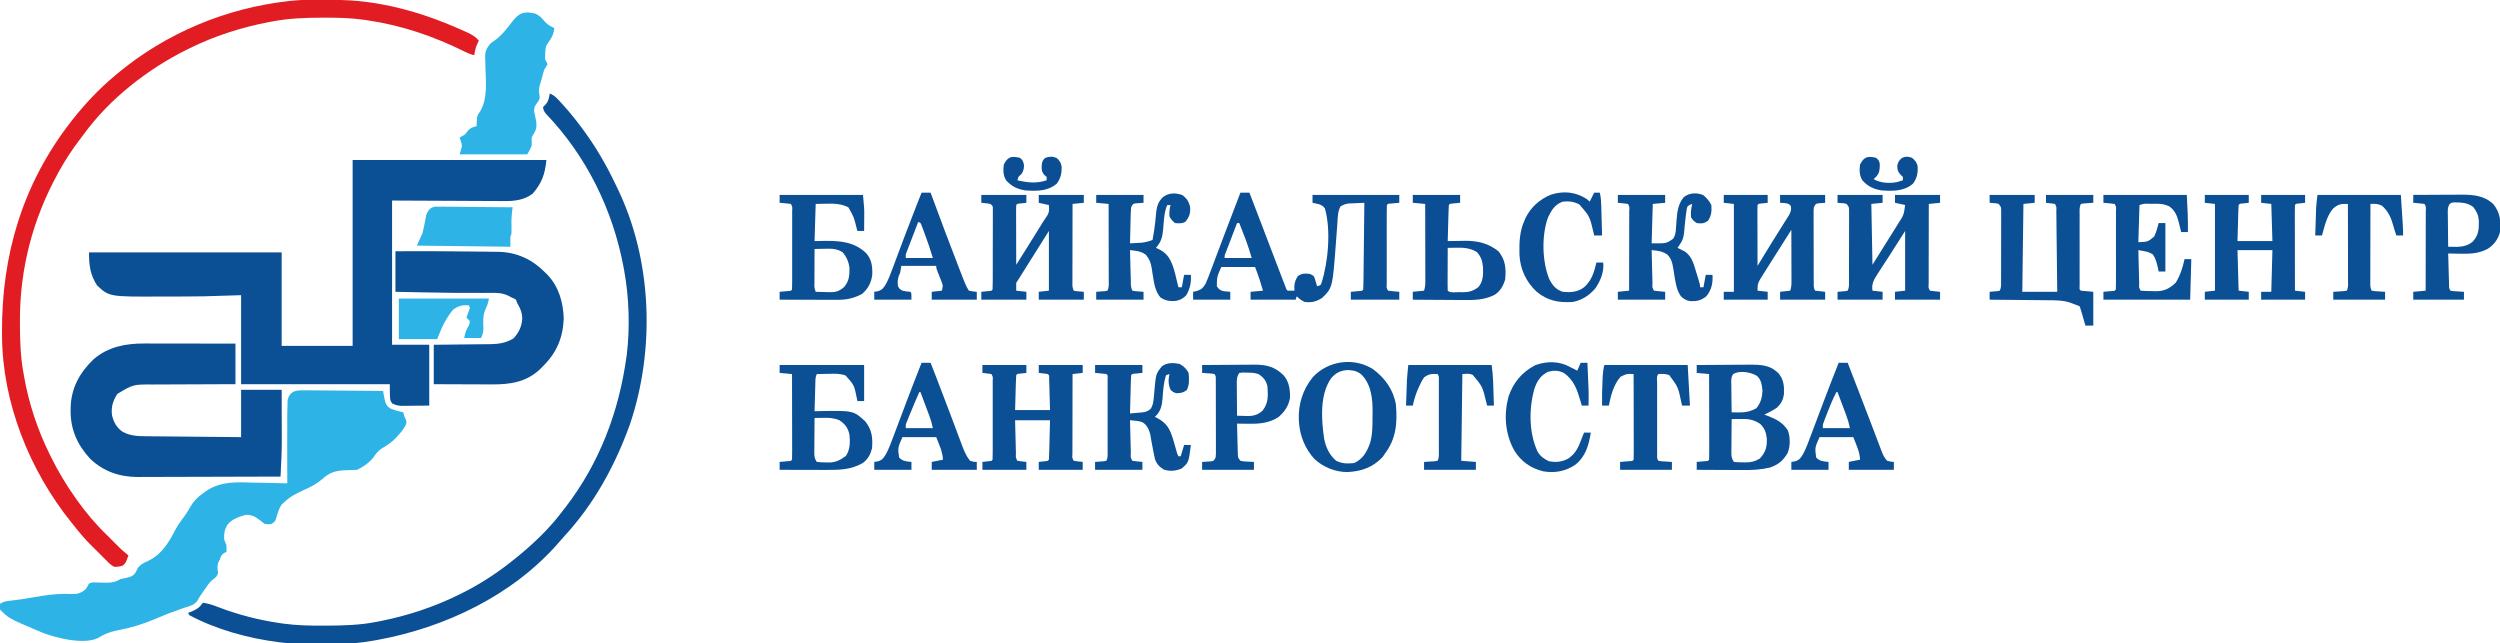 <?xml version="1.0" encoding="UTF-8"?> <svg xmlns="http://www.w3.org/2000/svg" width="2219" height="571" viewBox="0 0 2219 571" fill="none"> <g clip-path="url(#clip0_664_46)"> <path d="M313 142C369.76 142 426.52 142 485 142C483.747 154.534 481.018 162.329 472.867 171.844C465.302 177.533 456.771 178.587 447.562 178.454C446.46 178.455 445.359 178.455 444.224 178.456C440.697 178.453 437.171 178.422 433.645 178.391C431.452 178.385 429.259 178.381 427.066 178.378C418.981 178.358 410.897 178.302 402.812 178.25C384.724 178.167 366.636 178.085 348 178C348 220.24 348 262.48 348 306C358.89 306 369.78 306 381 306C381 323.82 381 341.64 381 360C376.483 360.041 371.966 360.082 367.312 360.125C365.896 360.143 364.48 360.161 363.021 360.18C361.334 360.188 361.334 360.188 359.613 360.195C357.893 360.211 357.893 360.211 356.138 360.227C352.949 359.996 350.815 359.496 348 358C346 355 346 355 346 341C302.44 341 258.88 341 214 341C214 314.93 214 288.86 214 262C197.665 262.495 197.665 262.495 181 263C175.381 263.086 169.774 263.163 164.156 263.168C162.787 263.171 161.417 263.175 160.048 263.178C157.256 263.184 154.465 263.186 151.673 263.185C148.862 263.185 146.052 263.192 143.241 263.206C96.941 263.423 96.941 263.423 86.125 253.312C79.947 243.682 79 235.403 79 224C135.43 224 191.86 224 250 224C250 251.39 250 278.78 250 307C270.79 307 291.58 307 313 307C313 252.55 313 198.1 313 142Z" fill="#0B4F95"></path> <path d="M268.82 346.432C269.591 346.432 270.362 346.431 271.157 346.43C273.695 346.434 276.232 346.472 278.77 346.512C280.534 346.521 282.298 346.528 284.062 346.533C288.696 346.552 293.33 346.601 297.965 346.657C302.697 346.708 307.43 346.731 312.162 346.756C321.442 346.809 330.721 346.895 340 347C340.121 347.675 340.242 348.351 340.367 349.047C340.535 349.939 340.702 350.831 340.875 351.75C341.037 352.632 341.2 353.513 341.367 354.422C342.345 358.405 343.085 360.433 346.625 362.625C350.404 364.165 354.021 365.108 358 366C358.209 366.917 358.209 366.917 358.422 367.852C358.944 370.104 358.944 370.104 360.25 372.375C361 375 361 375 359.859 377.793C357.889 381.191 355.651 384.065 353 386.938C352.28 387.725 352.28 387.725 351.546 388.529C347.635 392.653 343.402 395.437 338.488 398.293C335.107 400.613 333.169 403.463 330.828 406.781C327.19 411.197 322.099 414.45 317 417C313.334 417.201 309.674 417.345 306.004 417.43C297.983 417.749 292.091 419.513 286.188 425.125C281.277 429.356 276.275 431.977 270.375 434.625C263.542 437.701 257.461 440.741 252 446C250.855 447.083 250.855 447.083 249.688 448.188C247.385 452.025 246.259 456.067 245.027 460.355C244 463 244 463 241 465C238.312 465.5 238.312 465.5 235 465C233.148 463.727 233.148 463.727 231.188 462.125C226.964 458.8 223.504 456.706 218 457C211.724 458.799 205.763 460.732 201.645 466.031C199.124 470.582 198.733 473.831 199 479C199.653 480.672 200.319 482.339 201 484C201.125 487.312 201.125 487.312 201 490C200.381 490.227 199.762 490.454 199.125 490.688C196.34 492.407 196.02 493.941 195 497C194.647 497.612 194.294 498.225 193.93 498.855C192.524 502.097 193.153 505.014 193.516 508.465C192.852 511.729 191.231 512.685 188.648 514.632C185.831 516.971 183.926 519.932 181.875 522.938C181.459 523.532 181.042 524.127 180.613 524.74C180.202 525.33 179.791 525.92 179.367 526.527C178.962 527.107 178.557 527.687 178.14 528.285C177.074 529.888 176.129 531.57 175.195 533.254C172.248 536.941 169.419 537.704 165 539C163.721 539.436 162.443 539.877 161.168 540.324C160.525 540.544 159.881 540.764 159.219 540.99C152.177 543.407 145.327 546.094 138.5 549.062C127.273 553.897 115.955 557.35 103.938 559.562C96.964 560.87 92.105 563.189 86 566.75C73.298 572.042 50.286 566.371 37.848 561.645C36.563 561.102 35.281 560.553 34 560C33.144 559.64 32.288 559.279 31.406 558.908C7.953 548.953 7.953 548.953 0 541C-0.312 538.5 -0.312 538.5 0 536C3.586 533.609 5.854 533.508 10.125 533.062C15.984 532.409 21.765 531.568 27.562 530.5C39.608 528.331 51.21 526.619 63.48 527.249C68.843 527.415 71.75 526.599 76 523C77.735 520.416 77.735 520.416 79 518C81.378 516.811 82.715 516.926 85.359 517.008C86.228 517.025 87.097 517.041 87.992 517.059C89.815 517.102 91.638 517.154 93.461 517.215C98.885 517.303 102.206 516.774 107 514C108.845 513.562 110.7 513.165 112.562 512.812C115.708 512.016 117.492 511.563 119.68 509.137C120.955 507.047 120.955 507.047 121.902 504.938C124.112 501.037 127.87 499.494 131.812 497.688C144.225 491.536 149.919 481.194 156.18 469.234C158.505 465.103 161.237 461.401 164.098 457.629C165.942 455.081 167.472 452.496 169 449.75C172.032 444.671 175.203 441.428 180 438C181.029 437.246 182.059 436.492 183.12 435.715C196.262 427.052 209.799 427.915 225.054 428.382C228.44 428.476 231.826 428.515 235.213 428.561C241.81 428.659 248.405 428.809 255 429C254.998 428.271 254.996 427.543 254.993 426.792C254.973 419.851 254.958 412.91 254.948 405.969C254.943 402.402 254.936 398.836 254.925 395.269C254.896 386.179 254.912 377.09 255 368C255.007 367.059 255.014 366.118 255.021 365.148C255.048 362.878 255.109 360.613 255.191 358.344C255.226 357.201 255.26 356.058 255.295 354.881C257.055 347.69 262.13 346.266 268.82 346.432Z" fill="#2EB3E7"></path> <path d="M128.283 304.887C129.162 304.886 130.041 304.886 130.947 304.886C133.82 304.887 136.693 304.895 139.566 304.902C141.571 304.904 143.576 304.906 145.581 304.907C150.833 304.91 156.086 304.92 161.338 304.931C166.708 304.942 172.077 304.946 177.447 304.951C187.965 304.962 198.482 304.979 209 305C209 316.88 209 328.76 209 341C206.265 341.004 203.531 341.008 200.713 341.012C191.653 341.03 182.592 341.074 173.532 341.132C168.041 341.166 162.551 341.191 157.061 341.196C151.757 341.2 146.453 341.228 141.149 341.273C139.131 341.286 137.113 341.291 135.095 341.286C118.22 341.196 118.22 341.196 104.062 349.688C100.247 355.816 98.453 361.38 99.437 368.625C100.891 374.855 103.621 379.725 108.996 383.344C115.598 386.838 121.859 387.156 129.196 387.205C130.573 387.22 130.573 387.22 131.977 387.235C135.001 387.267 138.026 387.292 141.05 387.316C143.151 387.337 145.251 387.358 147.352 387.379C152.874 387.435 158.396 387.484 163.918 387.532C170.547 387.591 177.176 387.658 183.804 387.723C193.869 387.82 203.935 387.909 214 388C214 374.14 214 360.28 214 346C225.88 346 237.76 346 250 346C250.023 353.591 250.043 361.181 250.055 368.772C250.06 371.345 250.066 373.917 250.075 376.49C250.088 380.226 250.093 383.963 250.097 387.699C250.103 388.816 250.108 389.932 250.113 391.083C250.114 401.739 249.564 412.361 249 423C231.344 423.07 213.689 423.123 196.034 423.155C187.835 423.171 179.636 423.192 171.438 423.226C164.287 423.256 157.137 423.276 149.986 423.282C146.204 423.286 142.422 423.295 138.64 423.317C135.071 423.338 131.503 423.344 127.934 423.339C126.018 423.341 124.103 423.357 122.187 423.373C106.045 423.316 91.896 418.496 80.058 407.223C68.755 395.019 62.569 381.319 62.687 364.688C62.692 363.859 62.697 363.031 62.702 362.178C63.037 344.546 70.575 330.92 83.125 318.813C96.132 307.699 111.67 304.813 128.283 304.887Z" fill="#0B4F95"></path> <path d="M286.562 -0.25C287.926 -0.251 287.926 -0.251 289.318 -0.252C304.403 -0.234 319.098 0.463 334 3C334.986 3.166 335.972 3.333 336.987 3.504C363.605 8.17 388.99 17.011 413.5 28.25C414.551 28.726 414.551 28.726 415.623 29.211C419.41 30.998 422.249 32.828 425 36C424.288 37.547 424.288 37.547 423.562 39.125C422.154 42.385 421.431 45.461 421 49C417.871 48.337 415.273 47.251 412.422 45.812C384.841 32.129 356.517 22.455 326 18C324.163 17.732 324.163 17.732 322.289 17.458C310.836 15.896 299.485 15.64 287.937 15.688C286.991 15.69 286.045 15.692 285.071 15.694C270.525 15.747 256.322 16.265 242 19C240.956 19.193 239.912 19.387 238.837 19.586C214.21 24.272 190.483 31.887 168 43C167.266 43.361 166.532 43.721 165.777 44.093C130.975 61.389 97.153 87.765 74.238 119.304C72.92 121.109 71.57 122.887 70.215 124.664C63.835 133.092 58.139 141.765 53 151C52.534 151.835 52.069 152.671 51.589 153.531C29.117 194.275 17.51 238.557 17.687 285.062C17.689 286.054 17.691 287.046 17.693 288.068C17.739 302.927 18.243 317.362 21 332C21.155 332.895 21.311 333.79 21.471 334.713C25.609 358.152 33.41 381.684 44 403C44.403 403.822 44.806 404.644 45.221 405.492C51.557 418.324 58.715 430.333 67 442C67.399 442.565 67.798 443.13 68.21 443.712C76.148 454.856 85.077 465.564 95 475C100 480 100 480 102.132 482.168C107.79 487.891 107.79 487.891 114 493C111.639 499.536 111.639 499.536 109 502C105.893 502.887 104.123 503.367 101 503C97.912 501.187 95.592 498.76 93.125 496.187C92.428 495.496 91.732 494.805 91.015 494.093C89.626 492.709 88.246 491.316 86.875 489.914C85.294 488.3 83.692 486.721 82.058 485.16C76.19 479.494 71.05 473.397 66 467C65.115 465.906 64.23 464.812 63.343 463.719C26.279 417.709 2.103 357.513 1.797 298.059C1.789 297.141 1.782 296.224 1.775 295.279C1.364 226.168 20.196 162.913 63 108C63.747 107.037 64.495 106.074 65.265 105.082C75.902 91.747 87.929 78.976 101 68C101.99 67.159 102.98 66.319 104 65.453C147.16 29.493 200.259 7.23 256 1C257.164 0.859 257.164 0.859 258.351 0.714C267.726 -0.3 277.144 -0.244 286.562 -0.25Z" fill="#E11D23"></path> <path d="M488 83C492.318 84.623 495.033 87.924 498.062 91.25C498.635 91.875 499.208 92.5 499.799 93.143C505.556 99.497 510.886 106.121 516 113C516.483 113.648 516.966 114.296 517.464 114.964C528.607 130.026 538.019 146.086 546.053 163.006C546.685 164.337 547.325 165.665 547.971 166.99C578.96 230.77 581.699 310.161 559 377C545.801 413.481 527.408 447.121 501.043 475.773C499.17 477.814 497.362 479.895 495.562 482C455.014 528.462 394.846 557.124 335 568C334.1 568.165 333.199 568.33 332.271 568.5C279.852 577.585 215.344 571.228 168 546C167.67 545.34 167.34 544.68 167 544C167.603 543.769 168.207 543.539 168.828 543.301C173.788 541.277 177.018 539.668 180 535C185.229 535.638 189.697 537.291 194.562 539.188C211.949 545.739 229.609 550.326 248 553C249.821 553.268 249.821 553.268 251.679 553.542C263.47 555.163 275.175 555.359 287.062 555.312C288.055 555.31 289.048 555.308 290.071 555.306C304.893 555.254 319.414 554.866 334 552C335.513 551.71 335.513 551.71 337.056 551.414C361.317 546.619 384.818 538.948 407 528C408.19 527.418 408.19 527.418 409.403 526.825C426.485 518.398 442.228 508.012 457 496C457.529 495.573 458.059 495.147 458.604 494.708C473.357 482.74 487.589 469.221 499 454C500.049 452.652 501.099 451.305 502.148 449.957C532.126 410.933 549.31 365.521 556 317C556.105 316.271 556.209 315.542 556.317 314.79C559.27 290.645 558.378 263.854 554 240C553.71 238.409 553.71 238.409 553.414 236.786C543.786 185.905 520.511 138.49 484.609 101.016C482.948 98.934 482.219 97.649 482 95C482.598 94.422 483.196 93.845 483.812 93.25C486.895 90.08 487.14 87.299 488 83Z" fill="#0B4F94"></path> <path d="M351 223C374.237 222.919 397.468 222.946 420.704 223.263C423.222 223.296 425.74 223.324 428.258 223.346C431.829 223.38 435.398 223.432 438.969 223.488C440.549 223.498 440.549 223.498 442.162 223.508C458.796 223.836 472.372 230.21 484 242C484.648 242.638 485.297 243.276 485.965 243.934C495.96 254.453 499.866 268.221 500.375 282.5C499.764 299.634 494.128 313.014 482 325C481.3 325.722 480.6 326.444 479.879 327.188C467.533 339.148 452.959 341.317 436.562 341.195C435.072 341.192 433.581 341.189 432.09 341.187C428.191 341.179 424.291 341.16 420.392 341.137C415.7 341.113 411.009 341.104 406.317 341.092C399.211 341.073 392.106 341.035 385 341C385 329.45 385 317.9 385 306C389.238 305.963 393.477 305.925 397.844 305.887C401.24 305.849 404.637 305.808 408.034 305.764C411.61 305.72 415.186 305.681 418.762 305.654C422.211 305.627 425.661 305.587 429.11 305.537C431.055 305.512 433 305.502 434.946 305.492C442.946 305.361 448.703 304.498 455.688 300.438C460.569 295.293 463.285 289.496 463.562 282.375C463.357 277.852 462.267 274.538 459.973 270.656C459 269 459 269 458 266C456.251 264.916 456.251 264.916 454 264C453.031 263.484 452.061 262.969 451.062 262.438C445.948 260.037 441.457 259.886 435.844 259.938C434.356 259.946 432.867 259.955 431.379 259.963C430.587 259.969 429.794 259.975 428.977 259.982C411 260.115 393.036 259.862 375.062 259.5C373.864 259.476 372.665 259.452 371.429 259.427C364.619 259.29 357.81 259.146 351 259C351 247.12 351 235.24 351 223Z" fill="#0B4F95"></path> <path d="M1101 171C1103.64 171 1106.28 171 1109 171C1109.35 171.93 1109.35 171.93 1109.72 172.879C1123.06 207.92 1123.06 207.92 1136.5 242.927C1137 244.222 1137.5 245.518 1137.99 246.814C1138.67 248.562 1139.34 250.308 1140.02 252.055C1140.38 252.998 1140.74 253.942 1141.12 254.914C1141.82 256.95 1141.82 256.95 1143 258C1145 258.041 1147 258.043 1149 258C1148.94 256.969 1148.88 255.938 1148.81 254.875C1149.01 250.706 1149.8 248.506 1152 245C1155.7 242.532 1157.62 242.693 1162 243C1164.11 243.727 1164.11 243.727 1166 245C1167.05 247.164 1167.05 247.164 1167.75 249.625C1168.11 250.851 1168.11 250.851 1168.48 252.102C1168.65 252.728 1168.82 253.355 1169 254C1172.03 253.365 1172.03 253.365 1172.88 251.426C1178.95 232.657 1181.48 204.294 1176 185C1173.97 182.25 1172.1 181.514 1168.81 180.812C1167.55 180.544 1166.3 180.276 1165 180C1165 177.69 1165 175.38 1165 173C1190.41 173 1215.82 173 1242 173C1242 175.31 1242 177.62 1242 180C1241.29 180.061 1240.58 180.121 1239.85 180.184C1238.93 180.267 1238.01 180.351 1237.06 180.438C1236.15 180.519 1235.23 180.6 1234.29 180.684C1232.04 180.76 1232.04 180.76 1231 182C1230.9 184.337 1230.86 186.645 1230.87 188.982C1230.87 189.712 1230.87 190.443 1230.87 191.195C1230.86 193.619 1230.86 196.044 1230.87 198.469C1230.87 200.146 1230.87 201.824 1230.86 203.502C1230.86 207.023 1230.86 210.543 1230.87 214.064C1230.88 218.587 1230.87 223.11 1230.87 227.633C1230.86 231.099 1230.86 234.565 1230.87 238.03C1230.87 239.699 1230.87 241.367 1230.86 243.035C1230.86 245.363 1230.87 247.69 1230.87 250.018C1230.87 251.062 1230.87 251.062 1230.86 252.127C1230.61 255.342 1230.61 255.342 1232 258C1233.68 258.233 1235.37 258.413 1237.06 258.562C1238.44 258.688 1238.44 258.688 1239.85 258.816C1240.56 258.877 1241.27 258.938 1242 259C1242 261.31 1242 263.62 1242 266C1227.81 266 1213.62 266 1199 266C1199 263.69 1199 261.38 1199 259C1199.71 258.939 1200.42 258.879 1201.15 258.816C1202.07 258.733 1202.99 258.649 1203.94 258.562C1204.85 258.481 1205.77 258.4 1206.71 258.316C1208.96 258.24 1208.96 258.24 1210 257C1210.12 254.597 1210.19 252.222 1210.21 249.818C1210.22 249.067 1210.23 248.316 1210.24 247.542C1210.27 245.047 1210.29 242.553 1210.32 240.059C1210.34 238.334 1210.36 236.609 1210.38 234.884C1210.43 230.335 1210.48 225.786 1210.53 221.237C1210.58 216.599 1210.64 211.961 1210.69 207.322C1210.8 198.215 1210.9 189.107 1211 180C1208.25 180.114 1205.5 180.241 1202.75 180.375C1201.97 180.406 1201.2 180.437 1200.39 180.469C1194.9 180.683 1194.9 180.683 1190 183C1187.23 187.595 1187.4 193.202 1187.04 198.426C1186.96 199.446 1186.88 200.467 1186.8 201.518C1186.46 205.864 1186.14 210.212 1185.83 214.56C1182.81 255.354 1182.81 255.354 1173.44 264.5C1168.11 267.78 1164.27 268.75 1158 268C1155.03 266.61 1153.3 265.303 1151 263C1150.5 264.485 1150.5 264.485 1150 266C1136.8 266 1123.6 266 1110 266C1110 263.69 1110 261.38 1110 259C1113.63 258.67 1117.26 258.34 1121 258C1120.4 255.999 1119.79 253.999 1119.19 252C1118.85 250.886 1118.51 249.773 1118.17 248.625C1116.91 244.707 1115.45 240.854 1114 237C1104.1 237 1094.2 237 1084 237C1080.23 245.499 1080.23 245.499 1080 254C1081.7 256.624 1082.97 257.766 1086.05 258.465C1088.02 258.721 1090.01 258.867 1092 259C1092 261.31 1092 263.62 1092 266C1081.11 266 1070.22 266 1059 266C1059 263.69 1059 261.38 1059 259C1060.07 258.773 1061.14 258.546 1062.25 258.312C1066.71 256.753 1067.44 255.912 1070 252C1071.73 248.199 1073.18 244.307 1074.63 240.395C1075.07 239.242 1075.51 238.09 1075.96 236.903C1077.35 233.21 1078.74 229.511 1080.12 225.812C1081.03 223.405 1081.94 220.998 1082.85 218.592C1084.21 214.998 1085.57 211.405 1086.92 207.809C1091.55 195.514 1096.27 183.255 1101 171ZM1098 198C1096.43 202.092 1094.86 206.185 1093.3 210.28C1092.77 211.674 1092.23 213.067 1091.7 214.459C1090.93 216.458 1090.17 218.46 1089.41 220.461C1088.95 221.665 1088.48 222.87 1088.01 224.111C1086.89 226.805 1086.89 226.805 1087 229C1094.92 229 1102.84 229 1111 229C1108.67 221.116 1108.67 221.116 1105.96 213.43C1105.61 212.514 1105.25 211.599 1104.89 210.656C1104.54 209.738 1104.18 208.821 1103.81 207.875C1103.44 206.919 1103.08 205.962 1102.7 204.977C1101.8 202.65 1100.9 200.324 1100 198C1099.34 198 1098.68 198 1098 198Z" fill="#0B4F95"></path> <path d="M475 12C478.613 13.806 480.481 15.331 482.938 18.5C485.607 21.736 488.292 23.075 492 25C491.498 29.797 490.183 32.687 487.438 36.625C484.437 40.854 484.437 40.854 484 46C483.959 47.155 483.918 48.31 483.875 49.5C483.73 52.896 483.73 52.896 485.188 55.125C485.59 56.053 485.59 56.053 486 57C485.03 58.684 484.021 60.346 483 62C482.124 64.743 481.405 67.502 480.699 70.293C480.142 72.451 479.465 74.577 478.75 76.688C477.962 80.17 478.437 82.516 479.047 85.981C478.985 88.635 478.042 89.667 476.438 91.75C474.516 94.426 473.984 95.583 474.109 98.926C474.67 101.97 475.32 104.981 476 108C476.525 113.334 475.765 115.698 472.875 120.184C471.711 122.265 471.711 122.265 472 126C472 130 472 130 468 137C448.2 137 428.4 137 408 137C408.66 134.69 409.32 132.38 410 130C409.846 127.607 409.846 127.607 409.125 125.563C408.754 124.387 408.382 123.211 408 122C409.114 121.412 409.114 121.412 410.25 120.813C413.116 119.143 413.116 119.143 414.938 116.438C417.404 113.523 419.35 112.912 423 112C423.026 111.348 423.052 110.696 423.078 110.023C423.135 109.15 423.192 108.276 423.25 107.375C423.296 106.517 423.343 105.658 423.391 104.773C424 102 424 102 425.928 99.279C432.993 88.095 431.266 72.229 430.863 59.527C430.797 57.245 430.755 54.963 430.715 52.68C430.685 51.995 430.655 51.311 430.624 50.606C430.547 45.591 431.897 42.873 435 39C436.859 37.418 436.859 37.418 438.75 36.188C445.209 31.586 449.922 25.459 454.688 19.188C460.957 11.197 464.881 9.858 475 12Z" fill="#2EB3E7"></path> <path d="M871 173C884.2 173 897.4 173 911 173C911 175.31 911 177.62 911 180C908.949 180.228 906.898 180.456 904.848 180.684C902.989 180.819 902.989 180.819 902 182C901.907 183.657 901.883 185.319 901.886 186.979C901.887 188.57 901.887 188.57 901.887 190.194C901.892 191.348 901.897 192.502 901.902 193.691C901.904 195.454 901.904 195.454 901.907 197.252C901.912 201.022 901.925 204.792 901.938 208.562C901.943 211.111 901.947 213.66 901.951 216.209C901.962 222.473 901.979 228.736 902 235C908.379 224.924 914.752 214.846 921 204.688C922.061 202.962 923.124 201.236 924.188 199.512C924.669 198.73 925.15 197.948 925.646 197.143C926.833 195.264 928.077 193.451 929.359 191.637C931.454 188.271 931.311 185.889 931 182C926.545 181.01 926.545 181.01 922 180C922 177.69 922 175.38 922 173C935.2 173 948.4 173 962 173C962 175.31 962 177.62 962 180C958.7 180.33 955.4 180.66 952 181C951.977 190.744 951.959 200.488 951.948 210.233C951.943 214.757 951.936 219.281 951.925 223.806C951.914 228.169 951.908 232.533 951.905 236.897C951.903 238.564 951.9 240.231 951.894 241.899C951.887 244.229 951.886 246.558 951.886 248.888C951.881 249.929 951.881 249.929 951.876 250.992C951.841 254.618 951.841 254.618 953 258C955.126 258.467 955.126 258.467 957.562 258.625C958.802 258.737 958.802 258.737 960.066 258.852C960.704 258.901 961.343 258.95 962 259C962 261.31 962 263.62 962 266C948.8 266 935.6 266 922 266C922 263.69 922 261.38 922 259C926.455 258.505 926.455 258.505 931 258C931 240.51 931 223.02 931 205C920.906 220.98 920.906 220.98 910.875 237C909.602 239.042 908.329 241.084 907.055 243.125C906.513 243.994 905.972 244.863 905.414 245.758C904.302 247.522 903.157 249.265 902 251C901.921 253.332 901.912 255.668 902 258C904.97 258.33 907.94 258.66 911 259C911 261.31 911 263.62 911 266C897.8 266 884.6 266 871 266C871 263.69 871 261.38 871 259C871.638 258.939 872.276 258.879 872.934 258.816C873.76 258.733 874.586 258.649 875.438 258.562C876.261 258.481 877.085 258.4 877.934 258.316C879.987 258.211 879.987 258.211 881 257C881.105 254.71 881.139 252.417 881.145 250.125C881.149 249.407 881.152 248.688 881.155 247.947C881.165 245.56 881.167 243.173 881.168 240.785C881.171 239.132 881.175 237.479 881.178 235.827C881.184 232.357 881.186 228.888 881.185 225.418C881.185 220.965 881.199 216.511 881.216 212.058C881.227 208.643 881.229 205.227 881.229 201.812C881.23 200.17 881.234 198.528 881.242 196.885C881.252 194.592 881.249 192.298 881.243 190.004C881.244 188.697 881.246 187.39 881.247 186.043C881.322 182.89 881.322 182.89 879 181C876.345 180.435 873.709 180.262 871 180C871 177.69 871 175.38 871 173Z" fill="#0B4F95"></path> <path d="M1631 173C1644.2 173 1657.4 173 1671 173C1671 175.31 1671 177.62 1671 180C1667.7 180.33 1664.4 180.66 1661 181C1661.33 198.82 1661.66 216.64 1662 235C1672.41 218.512 1672.41 218.512 1682.69 201.938C1683.4 200.788 1684.1 199.639 1684.81 198.49C1689.81 190.803 1689.81 190.803 1691 182C1686.55 181.01 1686.55 181.01 1682 180C1682 177.69 1682 175.38 1682 173C1695.2 173 1708.4 173 1722 173C1722 175.31 1722 177.62 1722 180C1718.7 180.33 1715.4 180.66 1712 181C1711.98 190.892 1711.96 200.784 1711.95 210.676C1711.94 215.268 1711.94 219.861 1711.92 224.454C1711.91 228.882 1711.91 233.311 1711.91 237.739C1711.9 239.433 1711.9 241.126 1711.89 242.819C1711.89 245.183 1711.89 247.546 1711.89 249.91C1711.88 250.971 1711.88 250.971 1711.88 252.053C1711.6 255.306 1711.6 255.306 1713 258C1714.51 258.232 1716.04 258.412 1717.56 258.562C1718.39 258.646 1719.22 258.73 1720.07 258.816C1720.7 258.877 1721.34 258.938 1722 259C1722 261.31 1722 263.62 1722 266C1708.8 266 1695.6 266 1682 266C1682 263.69 1682 261.38 1682 259C1686.45 258.505 1686.45 258.505 1691 258C1691 240.51 1691 223.02 1691 205C1686.38 212.26 1681.76 219.52 1677 227C1675.47 229.36 1673.93 231.721 1672.35 234.152C1671.11 236.081 1669.87 238.009 1668.62 239.938C1667.97 240.924 1667.32 241.911 1666.65 242.928C1663.29 248.185 1661.07 251.699 1662 258C1664.97 258.33 1667.94 258.66 1671 259C1671 261.31 1671 263.62 1671 266C1657.8 266 1644.6 266 1631 266C1631 263.69 1631 261.38 1631 259C1631.64 258.951 1632.28 258.902 1632.93 258.852C1634.17 258.739 1634.17 258.739 1635.44 258.625C1636.67 258.521 1636.67 258.521 1637.93 258.414C1638.96 258.209 1638.96 258.209 1640 258C1641.46 255.072 1641.14 252.481 1641.15 249.211C1641.15 248.513 1641.15 247.816 1641.16 247.097C1641.16 244.785 1641.17 242.472 1641.17 240.16C1641.17 238.556 1641.17 236.952 1641.18 235.348C1641.18 231.982 1641.19 228.617 1641.19 225.252C1641.19 220.937 1641.2 216.621 1641.22 212.306C1641.23 208.992 1641.23 205.678 1641.23 202.364C1641.23 200.773 1641.23 199.181 1641.24 197.59C1641.25 195.366 1641.25 193.142 1641.24 190.918C1641.24 189.652 1641.25 188.385 1641.25 187.081C1641.24 183.83 1641.24 183.83 1639 181C1637.04 180.423 1637.04 180.423 1634.88 180.312C1633.6 180.209 1632.32 180.106 1631 180C1631 177.69 1631 175.38 1631 173Z" fill="#0B4F95"></path> <path d="M1530 173C1542.87 173 1555.74 173 1569 173C1569 175.31 1569 177.62 1569 180C1566.95 180.228 1564.9 180.456 1562.85 180.684C1560.99 180.819 1560.99 180.819 1560 182C1559.91 183.688 1559.88 185.38 1559.89 187.071C1559.89 188.692 1559.89 188.692 1559.89 190.346C1559.89 191.522 1559.9 192.698 1559.9 193.91C1559.9 195.107 1559.91 196.304 1559.91 197.538C1559.91 201.379 1559.92 205.221 1559.94 209.062C1559.94 211.66 1559.95 214.257 1559.95 216.854C1559.96 223.236 1559.98 229.618 1560 236C1560.38 235.372 1560.76 234.745 1561.15 234.098C1568.75 221.58 1576.38 209.097 1584.26 196.76C1584.87 195.794 1585.48 194.827 1586.11 193.832C1586.91 192.575 1586.91 192.575 1587.73 191.292C1589.38 188.31 1590.24 186.185 1589.56 182.812C1587.63 180.573 1586.74 180.611 1583.88 180.25C1582.6 180.167 1581.32 180.085 1580 180C1580 177.69 1580 175.38 1580 173C1593.2 173 1606.4 173 1620 173C1620 175.31 1620 177.62 1620 180C1616.97 180.244 1616.97 180.244 1613.95 180.488C1611.6 180.874 1611.6 180.874 1610 184C1609.7 187.155 1609.7 187.155 1609.76 190.811C1609.75 191.843 1609.75 191.843 1609.75 192.896C1609.75 195.17 1609.76 197.444 1609.77 199.719C1609.77 201.299 1609.77 202.879 1609.77 204.46C1609.77 207.772 1609.78 211.084 1609.79 214.396C1609.81 218.643 1609.82 222.89 1609.81 227.137C1609.81 230.401 1609.82 233.664 1609.83 236.927C1609.83 238.493 1609.83 240.059 1609.83 241.626C1609.84 243.814 1609.84 246.001 1609.85 248.189C1609.86 249.435 1609.86 250.681 1609.87 251.964C1609.86 255.046 1609.86 255.046 1611 258C1613.97 258.33 1616.94 258.66 1620 259C1620 261.31 1620 263.62 1620 266C1606.8 266 1593.6 266 1580 266C1580 263.69 1580 261.38 1580 259C1584.45 258.505 1584.45 258.505 1589 258C1589.99 255.021 1590.12 253.085 1590.11 249.978C1590.11 248.957 1590.11 247.936 1590.11 246.884C1590.11 245.784 1590.1 244.684 1590.1 243.551C1590.1 242.423 1590.09 241.295 1590.09 240.133C1590.09 236.526 1590.08 232.919 1590.06 229.312C1590.06 226.869 1590.05 224.426 1590.05 221.982C1590.04 215.988 1590.02 209.994 1590 204C1582.52 215.722 1575.06 227.46 1567.69 239.25C1567.04 240.291 1566.38 241.332 1565.71 242.404C1565.11 243.369 1564.51 244.334 1563.89 245.328C1563.35 246.183 1562.82 247.038 1562.27 247.919C1560.06 251.536 1559.91 253.751 1560 258C1562.97 258.33 1565.94 258.66 1569 259C1569 261.31 1569 263.62 1569 266C1556.13 266 1543.26 266 1530 266C1530 263.69 1530 261.38 1530 259C1532.97 259 1535.94 259 1539 259C1539 233.26 1539 207.52 1539 181C1536.03 180.67 1533.06 180.34 1530 180C1530 177.69 1530 175.38 1530 173Z" fill="#0B4F95"></path> <path d="M1766 173C1779.2 173 1792.4 173 1806 173C1806 175.31 1806 177.62 1806 180C1802.7 180.33 1799.4 180.66 1796 181C1795.67 206.74 1795.34 232.48 1795 259C1805.23 259 1815.46 259 1826 259C1825.89 248.978 1825.78 238.955 1825.66 228.933C1825.61 224.28 1825.55 219.627 1825.5 214.973C1825.46 210.486 1825.4 206 1825.35 201.513C1825.33 199.797 1825.31 198.082 1825.29 196.366C1825.27 193.971 1825.24 191.577 1825.21 189.182C1825.2 188.107 1825.2 188.107 1825.19 187.011C1825.42 183.722 1825.42 183.722 1824 181C1822.65 180.769 1821.3 180.588 1819.94 180.438C1818.64 180.293 1817.34 180.149 1816 180C1816 177.69 1816 175.38 1816 173C1829.86 173 1843.72 173 1858 173C1858 175.31 1858 177.62 1858 180C1857.22 180.049 1856.44 180.098 1855.63 180.148C1854.11 180.261 1854.11 180.261 1852.56 180.375C1851.55 180.445 1850.54 180.514 1849.5 180.586C1848.68 180.723 1847.85 180.859 1847 181C1845.51 183.98 1845.87 186.679 1845.87 190.004C1845.87 190.725 1845.87 191.445 1845.87 192.187C1845.86 194.574 1845.86 196.961 1845.87 199.348C1845.87 201.002 1845.87 202.655 1845.86 204.309C1845.86 207.777 1845.86 211.244 1845.87 214.712C1845.88 219.167 1845.87 223.622 1845.87 228.076C1845.86 231.491 1845.86 234.906 1845.87 238.322C1845.87 239.965 1845.87 241.608 1845.86 243.251C1845.86 245.542 1845.87 247.834 1845.87 250.125C1845.87 251.432 1845.87 252.738 1845.87 254.084C1845.67 256.891 1845.67 256.891 1847 258C1852.45 258.495 1852.45 258.495 1858 259C1858 268.9 1858 278.8 1858 289C1855.69 289 1853.38 289 1851 289C1850.58 287.536 1850.58 287.536 1850.16 286.043C1849.79 284.758 1849.43 283.473 1849.06 282.188C1848.52 280.291 1848.52 280.291 1847.97 278.355C1847.36 276.225 1846.7 274.104 1846 272C1843.88 270.882 1843.88 270.882 1841 270C1840.43 269.757 1839.86 269.514 1839.28 269.264C1831.92 266.351 1824.47 266.522 1816.68 266.488C1815.22 266.471 1813.75 266.453 1812.28 266.434C1808.45 266.387 1804.62 266.357 1800.79 266.33C1796.86 266.3 1792.94 266.254 1789.02 266.209C1781.35 266.123 1773.67 266.056 1766 266C1766 263.69 1766 261.38 1766 259C1766.64 258.951 1767.28 258.902 1767.93 258.852C1769.17 258.739 1769.17 258.739 1770.44 258.625C1771.67 258.521 1771.67 258.521 1772.93 258.414C1773.96 258.209 1773.96 258.209 1775 258C1776.46 255.072 1776.14 252.481 1776.15 249.211C1776.15 248.513 1776.15 247.816 1776.16 247.097C1776.16 244.785 1776.17 242.472 1776.17 240.16C1776.17 238.556 1776.17 236.952 1776.18 235.348C1776.18 231.982 1776.19 228.617 1776.19 225.252C1776.19 220.937 1776.2 216.621 1776.22 212.306C1776.23 208.992 1776.23 205.678 1776.23 202.364C1776.23 200.773 1776.23 199.181 1776.24 197.59C1776.25 195.366 1776.25 193.142 1776.24 190.918C1776.24 189.652 1776.25 188.385 1776.25 187.081C1776.24 183.83 1776.24 183.83 1774 181C1772.04 180.423 1772.04 180.423 1769.88 180.312C1768.6 180.209 1767.32 180.106 1766 180C1766 177.69 1766 175.38 1766 173Z" fill="#0B4F95"></path> <path d="M872 324C884.87 324 897.74 324 911 324C911 326.31 911 328.62 911 331C908.949 331.228 906.898 331.456 904.848 331.684C902.989 331.819 902.989 331.819 902 333C901.841 335.29 901.749 337.584 901.684 339.879C901.645 341.135 901.607 342.391 901.568 343.686C901.503 346.1 901.503 346.1 901.438 348.562C901.293 353.657 901.149 358.751 901 364C911.23 364 921.46 364 932 364C931.856 358.906 931.711 353.811 931.562 348.562C931.519 346.953 931.476 345.344 931.432 343.686C931.375 341.801 931.375 341.801 931.316 339.879C931.261 337.939 931.261 337.939 931.205 335.959C931.333 333.114 931.333 333.114 930 332C928.653 331.769 927.296 331.588 925.938 331.438C924.638 331.293 923.339 331.149 922 331C922 328.69 922 326.38 922 324C934.87 324 947.74 324 961 324C961 326.31 961 328.62 961 331C956.545 331.495 956.545 331.495 952 332C951.977 341.892 951.959 351.784 951.948 361.676C951.943 366.268 951.936 370.861 951.925 375.454C951.914 379.882 951.908 384.311 951.905 388.739C951.903 390.433 951.9 392.126 951.894 393.819C951.887 396.183 951.886 398.546 951.886 400.91C951.881 401.971 951.881 401.971 951.876 403.053C951.604 406.306 951.604 406.306 953 409C954.347 409.231 955.704 409.412 957.062 409.562C958.362 409.707 959.661 409.851 961 410C961 412.31 961 414.62 961 417C948.13 417 935.26 417 922 417C922 414.69 922 412.38 922 410C924.051 409.772 926.102 409.544 928.152 409.316C930.011 409.181 930.011 409.181 931 408C931.16 405.408 931.259 402.84 931.316 400.246C931.337 399.471 931.358 398.695 931.379 397.896C931.445 395.41 931.504 392.924 931.562 390.438C931.606 388.756 931.649 387.074 931.693 385.393C931.801 381.262 931.9 377.131 932 373C921.77 373 911.54 373 901 373C901.12 377.966 901.242 382.933 901.372 387.899C901.416 389.589 901.457 391.28 901.497 392.971C901.555 395.396 901.619 397.821 901.684 400.246C901.7 401.007 901.717 401.767 901.734 402.55C901.521 406.071 901.521 406.071 903 409C904.347 409.231 905.704 409.412 907.062 409.562C908.362 409.707 909.661 409.851 911 410C911 412.31 911 414.62 911 417C898.13 417 885.26 417 872 417C872 414.69 872 412.38 872 410C874.051 409.772 876.102 409.544 878.152 409.316C880.011 409.181 880.011 409.181 881 408C881.1 405.663 881.136 403.355 881.129 401.018C881.131 400.288 881.133 399.557 881.135 398.805C881.139 396.381 881.136 393.956 881.133 391.531C881.133 389.854 881.134 388.176 881.136 386.498C881.137 382.977 881.135 379.457 881.13 375.936C881.125 371.413 881.128 366.89 881.134 362.367C881.138 358.901 881.136 355.435 881.134 351.97C881.133 350.301 881.134 348.633 881.136 346.965C881.139 344.637 881.135 342.31 881.129 339.982C881.131 339.286 881.133 338.59 881.136 337.873C881.392 334.658 881.392 334.658 880 332C878.653 331.769 877.296 331.588 875.938 331.438C874.638 331.293 873.339 331.149 872 331C872 328.69 872 326.38 872 324Z" fill="#0B4F95"></path> <path d="M1957 173C1969.87 173 1982.74 173 1996 173C1996 175.31 1996 177.62 1996 180C1993.95 180.228 1991.9 180.456 1989.85 180.684C1987.99 180.819 1987.99 180.819 1987 182C1986.84 184.373 1986.74 186.721 1986.68 189.098C1986.66 189.807 1986.64 190.515 1986.62 191.246C1986.56 193.518 1986.5 195.79 1986.44 198.062C1986.39 199.6 1986.35 201.137 1986.31 202.674C1986.2 206.449 1986.1 210.224 1986 214C1996.23 214 2006.46 214 2017 214C2016.67 203.11 2016.34 192.22 2016 181C2013.03 180.67 2010.06 180.34 2007 180C2007 177.69 2007 175.38 2007 173C2019.87 173 2032.74 173 2046 173C2046 175.31 2046 177.62 2046 180C2043.95 180.228 2041.9 180.456 2039.85 180.684C2037.99 180.819 2037.99 180.819 2037 182C2036.91 184.373 2036.87 186.717 2036.89 189.09C2036.89 189.832 2036.89 190.573 2036.89 191.337C2036.89 193.799 2036.89 196.261 2036.9 198.723C2036.9 200.425 2036.91 202.128 2036.91 203.83C2036.91 208.32 2036.92 212.81 2036.93 217.299C2036.94 221.877 2036.95 226.455 2036.95 231.033C2036.96 240.022 2036.98 249.011 2037 258C2039.97 258.33 2042.94 258.66 2046 259C2046 261.31 2046 263.62 2046 266C2033.13 266 2020.26 266 2007 266C2007 263.69 2007 261.38 2007 259C2009.97 259 2012.94 259 2016 259C2016.33 246.79 2016.66 234.58 2017 222C2006.77 222 1996.54 222 1986 222C1986.5 239.82 1986.5 239.82 1987 258C1989.97 258.33 1992.94 258.66 1996 259C1996 261.31 1996 263.62 1996 266C1983.13 266 1970.26 266 1957 266C1957 263.69 1957 261.38 1957 259C1961.45 258.505 1961.45 258.505 1966 258C1966 232.59 1966 207.18 1966 181C1963.03 180.67 1960.06 180.34 1957 180C1957 177.69 1957 175.38 1957 173Z" fill="#0B4F95"></path> <path d="M1506 324C1513.41 323.93 1520.81 323.877 1528.22 323.845C1531.66 323.829 1535.1 323.808 1538.54 323.774C1542.51 323.735 1546.47 323.72 1550.43 323.707C1551.66 323.692 1552.88 323.676 1554.14 323.66C1562.24 323.659 1570.56 324.111 1576.88 329.813C1577.41 330.273 1577.94 330.733 1578.49 331.207C1583.26 336.875 1583.66 342.372 1583.46 349.52C1582.75 354.896 1580.98 358.324 1577 362C1573.47 364.331 1569.85 366.252 1566 368C1566.79 368.291 1567.57 368.583 1568.38 368.883C1576.31 371.977 1582.37 374.764 1586.94 382.125C1589.11 388.208 1589.14 395.928 1586.75 401.938C1582.78 408.889 1578.55 412.306 1571 415C1563.01 416.908 1555.3 417.27 1547.11 417.195C1545.93 417.193 1544.75 417.19 1543.53 417.187C1539.79 417.176 1536.05 417.151 1532.31 417.125C1529.76 417.115 1527.21 417.106 1524.66 417.098C1518.44 417.076 1512.22 417.042 1506 417C1506 414.69 1506 412.38 1506 410C1506.71 409.939 1507.42 409.879 1508.15 409.816C1509.07 409.733 1509.99 409.649 1510.94 409.563C1511.85 409.481 1512.77 409.4 1513.71 409.316C1515.96 409.24 1515.96 409.24 1517 408C1517.09 405.627 1517.13 403.283 1517.11 400.91C1517.11 400.169 1517.11 399.427 1517.11 398.663C1517.11 396.201 1517.11 393.739 1517.1 391.277C1517.1 389.575 1517.09 387.872 1517.09 386.17C1517.09 381.68 1517.08 377.19 1517.07 372.701C1517.06 368.123 1517.05 363.545 1517.05 358.967C1517.04 349.978 1517.02 340.989 1517 332C1513.37 331.67 1509.74 331.34 1506 331C1506 328.69 1506 326.38 1506 324ZM1538.34 332.071C1536.32 334.977 1536.63 337.886 1536.71 341.293C1536.71 341.999 1536.72 342.705 1536.72 343.432C1536.74 345.685 1536.77 347.936 1536.81 350.188C1536.83 351.716 1536.84 353.244 1536.85 354.772C1536.89 358.515 1536.94 362.257 1537 366C1538.74 366.02 1540.48 366.035 1542.23 366.047C1543.2 366.056 1544.17 366.064 1545.17 366.073C1550.24 365.942 1554.33 364.93 1558.81 362.438C1562.72 358.088 1564.11 352.724 1564.38 346.938C1563.89 341.851 1563.42 337.208 1559.48 333.609C1554.02 330.341 1543.93 328.465 1538.34 332.071ZM1537 372C1536.95 376.93 1536.91 381.859 1536.89 386.789C1536.88 388.466 1536.87 390.143 1536.85 391.82C1536.82 394.23 1536.81 396.64 1536.8 399.051C1536.79 399.801 1536.78 400.551 1536.77 401.324C1536.77 405.103 1536.85 406.774 1539 410C1541.84 410.306 1544.41 410.418 1547.25 410.375C1548 410.387 1548.75 410.398 1549.53 410.41C1554.41 410.385 1557.76 409.656 1562 407C1567.11 401.602 1568.43 396.849 1568.25 389.563C1567.73 384.153 1566.29 379.818 1562.19 376.125C1556.39 372.259 1551.38 371.716 1544.62 371.875C1543.89 371.884 1543.15 371.893 1542.39 371.902C1540.6 371.926 1538.8 371.962 1537 372Z" fill="#0B4F95"></path> <path d="M1511.81 173.187C1514.86 175.714 1517.22 178.449 1519 182C1519.37 187.62 1519.14 191.122 1516 196C1512.25 198.5 1510.44 198.536 1506 198C1503.06 195.937 1503.06 195.937 1501 193C1500.55 188.803 1501.01 185.088 1502 181C1499.98 181.68 1499.98 181.68 1498 183C1497.14 185.019 1497.14 185.019 1496.88 187.5C1496.73 188.472 1496.58 189.444 1496.43 190.445C1496.1 193.148 1495.81 195.846 1495.54 198.555C1495.46 199.349 1495.38 200.144 1495.3 200.963C1495.14 202.546 1495 204.131 1494.87 205.717C1494.45 210.228 1493.73 213.24 1491 217C1490.34 217.99 1489.68 218.98 1489 220C1489.6 220.291 1490.21 220.583 1490.83 220.883C1491.63 221.293 1492.43 221.703 1493.25 222.125C1494.43 222.717 1494.43 222.717 1495.64 223.32C1502.02 227.859 1503.58 235.097 1505.75 242.25C1506.07 243.255 1506.38 244.261 1506.71 245.297C1509 252.682 1509 252.682 1509 255C1509.99 255 1510.98 255 1512 255C1512.66 251.37 1513.32 247.74 1514 244C1515.98 244 1517.96 244 1520 244C1520.46 251.167 1519.23 257.318 1514.56 262.937C1509.86 266.722 1506.44 267.448 1500.47 267.316C1496.79 266.845 1494.73 265.461 1492 263C1489.38 259.255 1488.33 255.901 1487.44 251.437C1487.06 249.595 1487.06 249.595 1486.68 247.715C1486.06 244.316 1485.55 240.92 1485.06 237.5C1484.29 232.805 1483.31 229.585 1480 226C1476.62 223.773 1473.76 222.87 1469.8 222.426C1468.54 222.285 1467.29 222.145 1466 222C1466.12 226.966 1466.24 231.933 1466.37 236.899C1466.42 238.589 1466.46 240.28 1466.5 241.971C1466.55 244.396 1466.62 246.821 1466.68 249.246C1466.7 250.006 1466.72 250.767 1466.73 251.55C1466.52 255.071 1466.52 255.071 1468 258C1469.68 258.233 1471.37 258.413 1473.06 258.562C1474.44 258.688 1474.44 258.688 1475.85 258.816C1476.56 258.877 1477.27 258.938 1478 259C1478 261.31 1478 263.62 1478 266C1464.14 266 1450.28 266 1436 266C1436 263.69 1436 261.38 1436 259C1440.95 258.505 1440.95 258.505 1446 258C1446.02 248.108 1446.04 238.216 1446.05 228.324C1446.06 223.732 1446.06 219.139 1446.08 214.546C1446.09 210.118 1446.09 205.689 1446.09 201.261C1446.1 199.567 1446.1 197.874 1446.11 196.181C1446.11 193.817 1446.11 191.454 1446.11 189.09C1446.12 188.383 1446.12 187.676 1446.12 186.947C1446.4 183.694 1446.4 183.694 1445 181C1443.49 180.768 1441.96 180.588 1440.44 180.437C1439.61 180.354 1438.78 180.27 1437.93 180.184C1437.3 180.123 1436.66 180.062 1436 180C1436 177.69 1436 175.38 1436 173C1449.86 173 1463.72 173 1478 173C1478 175.31 1478 177.62 1478 180C1474.37 180.33 1470.74 180.66 1467 181C1466.67 192.55 1466.34 204.1 1466 216C1478.96 216.134 1478.96 216.134 1485 212C1486.91 209.17 1487.3 206.701 1487.53 203.332C1487.6 202.438 1487.67 201.544 1487.74 200.623C1487.87 198.769 1488 196.915 1488.12 195.06C1488.71 187.669 1489.65 180.821 1494.5 175C1499.46 171.035 1506.04 170.75 1511.81 173.187Z" fill="#0B4F95"></path> <path d="M1047 323C1050.54 324.98 1053.18 327.358 1055 331C1055.48 336.365 1055.84 341.289 1053.44 346.188C1050.19 348.599 1048.03 349 1044 349C1041.19 348 1041.19 348 1039 346C1036.88 340.995 1036.92 337.278 1038 332C1037.01 332.33 1036.02 332.66 1035 333C1032.77 339.776 1032.38 346.677 1031.88 353.754C1031.33 360.229 1030.16 365.574 1025 370C1025.66 370.317 1026.33 370.634 1027.01 370.961C1035.95 375.683 1038.47 380.977 1041.37 390.356C1042.28 393.373 1043.14 396.4 1043.98 399.438C1044.83 402.806 1044.83 402.806 1046 405C1046.66 405 1047.32 405 1048 405C1048.99 401.7 1049.98 398.4 1051 395C1052.98 395 1054.96 395 1057 395C1055.06 410.517 1055.06 410.517 1048.81 415.875C1043.38 418.05 1038.83 418.54 1033.19 416.875C1028.99 414.404 1026.62 411.857 1025.06 407.195C1024.85 406.182 1024.65 405.169 1024.44 404.125C1024.2 402.992 1023.96 401.859 1023.71 400.691C1023.22 398.138 1022.74 395.587 1022.29 393.027C1022.17 392.367 1022.05 391.706 1021.92 391.025C1021.58 389.156 1021.26 387.283 1020.94 385.41C1019.75 381.083 1018.11 377.296 1014.16 374.871C1011.8 373.919 1009.78 373.599 1007.25 373.375C1006.45 373.3 1005.65 373.226 1004.83 373.148C1004.22 373.1 1003.62 373.051 1003 373C1003.12 377.966 1003.24 382.933 1003.37 387.899C1003.42 389.589 1003.46 391.28 1003.5 392.971C1003.55 395.396 1003.62 397.821 1003.68 400.246C1003.7 401.007 1003.72 401.767 1003.73 402.55C1003.52 406.071 1003.52 406.071 1005 409C1006.51 409.232 1008.04 409.412 1009.56 409.563C1010.8 409.688 1010.8 409.688 1012.07 409.816C1012.7 409.877 1013.34 409.938 1014 410C1014 412.31 1014 414.62 1014 417C1000.14 417 986.28 417 972 417C972 414.69 972 412.38 972 410C972.71 409.951 973.421 409.902 974.152 409.852C975.531 409.739 975.531 409.739 976.938 409.625C977.854 409.555 978.771 409.486 979.715 409.414C980.469 409.277 981.223 409.141 982 409C983.49 406.02 983.127 403.321 983.129 399.996C983.131 399.275 983.133 398.555 983.135 397.813C983.139 395.426 983.136 393.039 983.133 390.652C983.133 388.999 983.134 387.345 983.136 385.691C983.137 382.223 983.135 378.756 983.13 375.288C983.125 370.833 983.128 366.378 983.134 361.924C983.138 358.509 983.136 355.094 983.134 351.679C983.133 350.035 983.134 348.392 983.136 346.749C983.139 344.458 983.135 342.166 983.129 339.875C983.129 338.568 983.128 337.262 983.127 335.916C983.334 333.109 983.334 333.109 982 332C980.318 331.767 978.629 331.587 976.938 331.438C976.018 331.354 975.099 331.27 974.152 331.184C973.442 331.123 972.732 331.062 972 331C972 328.69 972 326.38 972 324C985.86 324 999.72 324 1014 324C1014 326.31 1014 328.62 1014 331C1013.36 331.061 1012.72 331.121 1012.07 331.184C1011.24 331.267 1010.41 331.351 1009.56 331.438C1008.33 331.559 1008.33 331.559 1007.07 331.684C1005.01 331.789 1005.01 331.789 1004 333C1003.84 335.519 1003.74 338.013 1003.68 340.535C1003.66 341.288 1003.64 342.042 1003.62 342.818C1003.56 345.233 1003.5 347.648 1003.44 350.063C1003.39 351.696 1003.35 353.329 1003.31 354.963C1003.2 358.975 1003.1 362.988 1003 367C1005.59 366.798 1008.17 366.565 1010.75 366.313C1011.84 366.232 1011.84 366.232 1012.96 366.15C1016.65 365.765 1018.68 365.288 1021.46 362.775C1023.13 359.765 1023.64 357.705 1023.94 354.289C1024.1 352.669 1024.1 352.669 1024.27 351.016C1024.37 349.897 1024.46 348.778 1024.56 347.625C1026 331.613 1026 331.613 1031.44 325.063C1035.98 321.659 1041.65 321.963 1047 323Z" fill="#0B4F95"></path> <path d="M1049.31 173.062C1053.44 176.04 1055.54 179.294 1056.38 184.246C1056.65 189.622 1055.57 192.799 1052 197C1048.91 198.546 1046.41 198.294 1043 198C1040.64 196.133 1039.34 194.679 1038 192C1037.85 188.47 1037.96 185.385 1039 182C1038.01 182 1037.02 182 1036 182C1033.15 188.897 1033.02 196.432 1032.41 203.791C1031.7 210.68 1030.61 214.77 1026 220C1026.57 220.255 1027.15 220.51 1027.74 220.773C1035.27 224.193 1038.16 228.555 1041.05 236.168C1042.68 241.037 1043.85 246.002 1045 251C1045.33 252.334 1045.66 253.668 1046 255C1046.99 255 1047.98 255 1049 255C1049.66 251.37 1050.32 247.74 1051 244C1052.98 244 1054.96 244 1057 244C1057.5 250.768 1056.28 256.018 1053 262C1049.23 265.775 1045.98 267.14 1040.69 267.25C1036.43 267.195 1033.6 266.4 1030 264C1025.34 258.607 1024.39 251.58 1023.29 244.711C1023.1 243.591 1023.1 243.591 1022.92 242.448C1022.69 240.972 1022.47 239.495 1022.27 238.015C1021.51 233.158 1020.13 229.93 1017 226C1013.62 223.773 1010.76 222.87 1006.8 222.426C1005.54 222.285 1004.29 222.145 1003 222C1003.12 226.806 1003.24 231.611 1003.37 236.416C1003.42 238.052 1003.46 239.687 1003.5 241.323C1003.55 243.671 1003.62 246.019 1003.68 248.367C1003.7 249.101 1003.72 249.834 1003.73 250.59C1003.79 254.422 1003.79 254.422 1005 258C1007.36 258.468 1007.36 258.468 1010.06 258.625C1010.98 258.7 1011.9 258.775 1012.85 258.852C1013.91 258.925 1013.91 258.925 1015 259C1015 261.31 1015 263.62 1015 266C1001.14 266 987.28 266 973 266C973 263.69 973 261.38 973 259C973.71 258.951 974.421 258.902 975.152 258.852C976.531 258.739 976.531 258.739 977.938 258.625C978.854 258.555 979.771 258.486 980.715 258.414C981.469 258.277 982.223 258.141 983 258C984.469 255.063 984.13 252.107 984.114 248.888C984.114 248.156 984.114 247.425 984.114 246.671C984.113 244.246 984.105 241.822 984.098 239.398C984.096 237.72 984.094 236.041 984.093 234.362C984.09 229.94 984.08 225.518 984.069 221.096C984.058 216.585 984.054 212.073 984.049 207.562C984.038 198.708 984.021 189.854 984 181C980.37 180.67 976.74 180.34 973 180C973 177.69 973 175.38 973 173C986.86 173 1000.72 173 1015 173C1015 175.31 1015 177.62 1015 180C1014.37 180.037 1013.75 180.075 1013.1 180.113C1012.28 180.179 1011.47 180.245 1010.62 180.312C1009.41 180.399 1009.41 180.399 1008.16 180.488C1005.62 180.83 1005.62 180.83 1004 184C1003.76 186.464 1003.63 188.825 1003.59 191.293C1003.57 191.999 1003.55 192.705 1003.53 193.432C1003.47 195.684 1003.42 197.936 1003.38 200.187C1003.34 201.716 1003.3 203.243 1003.26 204.771C1003.16 208.514 1003.08 212.257 1003 216C1005.21 215.885 1007.42 215.758 1009.62 215.625C1011.47 215.521 1011.47 215.521 1013.35 215.414C1016.84 215.019 1019.73 214.237 1023 213C1024.02 207.488 1024.93 201.986 1025.47 196.406C1025.59 195.221 1025.59 195.221 1025.71 194.011C1025.86 192.449 1026 190.885 1026.13 189.321C1026.7 183.359 1027.96 178.84 1032.56 174.687C1037.89 171 1043.2 171.103 1049.31 173.062Z" fill="#0B4F95"></path> <path d="M692 173C716.42 173 740.84 173 766 173C767.125 185.375 767.125 185.375 767.098 189.668C767.093 191.036 767.093 191.036 767.088 192.432C767.075 193.796 767.075 193.796 767.062 195.188C767.058 196.139 767.053 197.091 767.049 198.072C767.037 200.382 767.021 202.691 767 205C765.02 205 763.04 205 761 205C760.636 203.606 760.636 203.606 760.266 202.184C757.871 192.516 757.871 192.516 753 184C746.558 180.896 741.066 180.624 734 180.812C730.7 180.874 727.4 180.936 724 181C723.67 191.89 723.34 202.78 723 214C727.764 213.907 727.764 213.907 732.625 213.812C746.249 213.74 758.189 214.797 768.586 224.477C773.655 229.956 774.431 236.351 774.246 243.516C773.554 250.506 770.456 256.521 765 261C758.297 264.545 751.667 266.13 744.108 266.114C742.947 266.113 741.787 266.113 740.59 266.113C739.348 266.108 738.105 266.103 736.824 266.098C735.544 266.096 734.264 266.095 732.945 266.093C729.553 266.09 726.162 266.08 722.77 266.069C719.304 266.058 715.839 266.054 712.373 266.049C705.582 266.038 698.791 266.021 692 266C692 263.69 692 261.38 692 259C692.71 258.939 693.421 258.879 694.152 258.816C695.071 258.733 695.991 258.649 696.938 258.562C697.854 258.481 698.771 258.4 699.715 258.316C701.962 258.24 701.962 258.24 703 257C703.1 254.663 703.136 252.355 703.129 250.018C703.131 249.288 703.133 248.557 703.135 247.805C703.139 245.381 703.136 242.956 703.133 240.531C703.133 238.854 703.134 237.176 703.136 235.498C703.137 231.977 703.135 228.457 703.13 224.936C703.125 220.413 703.128 215.89 703.134 211.367C703.138 207.901 703.136 204.435 703.134 200.97C703.133 199.301 703.134 197.633 703.136 195.965C703.139 193.637 703.135 191.31 703.129 188.982C703.131 188.286 703.133 187.59 703.136 186.873C703.392 183.658 703.392 183.658 702 181C700.318 180.767 698.629 180.587 696.938 180.438C696.018 180.354 695.099 180.27 694.152 180.184C693.087 180.093 693.087 180.093 692 180C692 177.69 692 175.38 692 173ZM723 221C722.975 226.09 722.957 231.181 722.945 236.271C722.94 238.003 722.933 239.736 722.925 241.468C722.912 243.955 722.907 246.443 722.902 248.93C722.897 249.707 722.892 250.484 722.887 251.285C722.797 255.272 722.797 255.272 724 259C727.043 259.108 730.081 259.188 733.125 259.25C734.409 259.3 734.409 259.3 735.719 259.352C741.357 259.438 744.537 258.787 749 255C753.599 249.904 754.085 244.632 754 238C753.395 232.573 751.515 228.198 748 224C742.737 220.546 738.188 220.634 732.125 220.812C730.806 220.833 730.806 220.833 729.461 220.854C727.307 220.889 725.153 220.942 723 221Z" fill="#0B4F95"></path> <path d="M692 324C716.75 324 741.5 324 767 324C767 334.56 767 345.12 767 356C765.02 356 763.04 356 761 356C760.841 355.154 760.683 354.309 760.52 353.438C758.188 341.819 758.188 341.819 750.543 333.301C745.529 331.46 740.917 331.679 735.625 331.812C734.603 331.826 733.581 331.84 732.527 331.854C730.018 331.889 727.509 331.938 725 332C723.524 334.953 723.777 337.684 723.684 340.977C723.663 341.662 723.642 342.347 723.621 343.053C723.555 345.244 723.496 347.434 723.438 349.625C723.394 351.109 723.351 352.594 723.307 354.078C723.2 357.719 723.098 361.359 723 365C723.664 364.984 724.328 364.969 725.013 364.952C757.398 364.287 757.398 364.287 768 374C773.953 381.537 774.779 388.539 774 398C772.647 403.302 770.345 407.645 765.828 410.941C755.438 416.958 745.109 417.151 733.406 417.098C732.219 417.096 731.032 417.095 729.808 417.093C726.039 417.088 722.269 417.075 718.5 417.062C715.935 417.057 713.37 417.053 710.805 417.049C704.536 417.038 698.268 417.021 692 417C692 414.69 692 412.38 692 410C692.71 409.939 693.421 409.879 694.152 409.816C695.071 409.733 695.991 409.649 696.938 409.562C697.854 409.481 698.771 409.4 699.715 409.316C701.962 409.24 701.962 409.24 703 408C703.095 405.627 703.126 403.283 703.114 400.91C703.114 400.168 703.114 399.427 703.114 398.663C703.113 396.201 703.105 393.739 703.098 391.277C703.096 389.575 703.094 387.872 703.093 386.17C703.09 381.68 703.08 377.19 703.069 372.701C703.058 368.123 703.054 363.545 703.049 358.967C703.038 349.978 703.021 340.989 703 332C699.37 331.67 695.74 331.34 692 331C692 328.69 692 326.38 692 324ZM723 371C722.951 376.072 722.914 381.144 722.89 386.216C722.88 387.942 722.866 389.667 722.849 391.393C722.825 393.873 722.814 396.352 722.805 398.832C722.794 399.604 722.784 400.376 722.773 401.171C722.773 404.993 722.828 406.741 725 410C727.823 410.334 730.365 410.464 733.188 410.438C734.302 410.467 734.302 410.467 735.439 410.498C741.893 410.492 745.602 408.461 750.812 404.688C754.606 399.296 754.625 392.325 754 386C752.713 379.79 750.245 376.496 745 373C740.085 370.933 735.852 370.752 730.625 370.875C729.889 370.884 729.153 370.893 728.395 370.902C726.596 370.926 724.798 370.962 723 371Z" fill="#0B4F95"></path> <path d="M1218.49 327.543C1229.2 335.409 1236.7 345.747 1239 359C1240.45 375.335 1239.24 389.669 1229 403C1228.42 403.866 1227.85 404.733 1227.25 405.625C1218.52 414.844 1208.62 418.329 1196.2 418.992C1185.19 419.019 1174.72 414.832 1166.63 407.312C1158.54 398.503 1153.77 386.886 1153 375C1152.95 374.361 1152.89 373.721 1152.84 373.063C1152.22 358.784 1156.33 345.749 1165.31 334.688C1178.9 320.113 1201.39 316.942 1218.49 327.543ZM1181.5 335.727C1171.29 350.451 1172.81 372.434 1175.31 389.324C1176.75 396.995 1179.95 403.861 1186 409C1191.22 411.591 1196.29 411.673 1202 411C1210.06 407.12 1213.34 400.939 1216.2 392.879C1218.35 385.123 1218.22 377.376 1218.25 369.375C1218.27 368.18 1218.29 366.985 1218.31 365.754C1218.36 353.976 1217.25 342.048 1209 333C1205.25 329.541 1201.6 328.716 1196.56 328.438C1190.07 328.713 1185.75 330.823 1181.5 335.727Z" fill="#0B4F95"></path> <path d="M1867 173C1891.42 173 1915.84 173 1941 173C1941.62 184.084 1942.15 194.933 1942 206C1940.02 206 1938.04 206 1936 206C1935.76 204.987 1935.52 203.974 1935.27 202.93C1934.93 201.578 1934.59 200.226 1934.25 198.875C1934.09 198.21 1933.94 197.545 1933.77 196.859C1932.35 191.284 1930.3 186.666 1925.5 183.188C1921.87 181.463 1918.75 180.873 1914.74 180.867C1913.95 180.866 1913.16 180.865 1912.35 180.863C1911.12 180.869 1911.12 180.869 1909.88 180.875C1908.64 180.869 1908.64 180.869 1907.38 180.863C1903.05 180.744 1903.05 180.744 1899 182C1898.67 192.89 1898.34 203.78 1898 215C1906.52 214.602 1906.52 214.602 1912 210C1913.88 206.151 1915 202.153 1916 198C1917.98 198 1919.96 198 1922 198C1922 212.19 1922 226.38 1922 241C1920.02 241 1918.04 241 1916 241C1915.84 240.192 1915.68 239.384 1915.52 238.551C1914.49 233.854 1913.6 229.914 1910.94 225.875C1907.99 223.996 1906.19 223.502 1902.82 222.883C1901.91 222.714 1901.01 222.545 1900.08 222.372C1899.4 222.249 1898.71 222.126 1898 222C1898.12 226.966 1898.24 231.933 1898.37 236.899C1898.42 238.589 1898.46 240.28 1898.5 241.971C1898.55 244.396 1898.62 246.821 1898.68 249.246C1898.7 250.007 1898.72 250.767 1898.73 251.55C1898.52 255.071 1898.52 255.071 1900 258C1903.34 258.337 1906.7 258.325 1910.06 258.375C1910.99 258.412 1911.92 258.45 1912.88 258.488C1920.82 258.589 1925.6 256.306 1931.25 250.812C1935.24 244.399 1937.37 237.328 1939 230C1940.98 230 1942.96 230 1945 230C1944.67 241.88 1944.34 253.76 1944 266C1918.59 266 1893.18 266 1867 266C1867 263.69 1867 261.38 1867 259C1867.71 258.939 1868.42 258.879 1869.15 258.816C1870.07 258.733 1870.99 258.649 1871.94 258.562C1872.85 258.481 1873.77 258.4 1874.71 258.316C1876.96 258.24 1876.96 258.24 1878 257C1878.1 254.663 1878.14 252.355 1878.13 250.018C1878.13 249.288 1878.13 248.557 1878.13 247.805C1878.14 245.381 1878.14 242.956 1878.13 240.531C1878.13 238.854 1878.13 237.176 1878.14 235.498C1878.14 231.977 1878.14 228.457 1878.13 224.936C1878.12 220.413 1878.13 215.89 1878.13 211.367C1878.14 207.901 1878.14 204.435 1878.13 200.97C1878.13 199.301 1878.13 197.633 1878.14 195.965C1878.14 193.637 1878.13 191.31 1878.13 188.982C1878.13 188.286 1878.13 187.59 1878.14 186.873C1878.39 183.658 1878.39 183.658 1877 181C1875.32 180.767 1873.63 180.587 1871.94 180.438C1871.02 180.354 1870.1 180.27 1869.15 180.184C1868.09 180.093 1868.09 180.093 1867 180C1867 177.69 1867 175.38 1867 173Z" fill="#0B4F95"></path> <path d="M1254 173C1267.86 173 1281.72 173 1296 173C1296 175.31 1296 177.62 1296 180C1295.04 180.091 1295.04 180.091 1294.07 180.184C1293.24 180.267 1292.41 180.351 1291.56 180.438C1290.33 180.559 1290.33 180.559 1289.07 180.684C1287.01 180.789 1287.01 180.789 1286 182C1285.84 184.373 1285.74 186.721 1285.68 189.098C1285.66 189.807 1285.64 190.515 1285.62 191.246C1285.56 193.518 1285.5 195.79 1285.44 198.062C1285.39 199.6 1285.35 201.137 1285.31 202.674C1285.2 206.449 1285.1 210.224 1285 214C1286.06 213.976 1286.06 213.976 1287.14 213.952C1290.38 213.889 1293.63 213.851 1296.88 213.812C1297.98 213.787 1299.09 213.762 1300.23 213.736C1311.38 213.638 1321.13 215.952 1330 223C1336.28 230.601 1336.89 238.372 1336 248C1334.3 253.807 1331.47 258.838 1326.14 261.951C1317.47 266.202 1308.49 266.412 1299.02 266.293C1297.73 266.289 1296.43 266.284 1295.1 266.28C1291.7 266.269 1288.3 266.239 1284.89 266.206C1281.41 266.175 1277.92 266.162 1274.44 266.146C1267.62 266.115 1260.81 266.063 1254 266C1254 263.69 1254 261.38 1254 259C1258.95 258.505 1258.95 258.505 1264 258C1265.19 254.443 1265.12 251.622 1265.11 247.866C1265.11 247.144 1265.11 246.422 1265.11 245.678C1265.11 243.292 1265.11 240.906 1265.1 238.52C1265.1 236.865 1265.09 235.21 1265.09 233.555C1265.09 229.2 1265.08 224.845 1265.07 220.49C1265.06 216.046 1265.05 211.602 1265.05 207.158C1265.04 198.439 1265.02 189.719 1265 181C1261.37 180.67 1257.74 180.34 1254 180C1254 177.69 1254 175.38 1254 173ZM1285 220C1284.98 225.393 1284.96 230.787 1284.95 236.18C1284.94 238.017 1284.93 239.853 1284.92 241.689C1284.91 244.323 1284.91 246.956 1284.9 249.59C1284.9 250.416 1284.89 251.242 1284.89 252.093C1284.89 254.062 1284.94 256.032 1285 258C1287.22 260.22 1292.15 259.279 1295.12 259.312C1295.97 259.342 1296.81 259.371 1297.68 259.4C1303.67 259.461 1307.12 258.527 1312 255C1316.58 250.049 1316.54 243.54 1316.32 237.129C1315.76 231.673 1314.62 227.713 1310.75 223.625C1304.89 220.164 1299.17 219.718 1292.56 219.875C1291.47 219.889 1291.47 219.889 1290.35 219.902C1288.56 219.926 1286.78 219.961 1285 220Z" fill="#0B4E95"></path> <path d="M2142 173C2149.22 172.949 2156.44 172.914 2163.67 172.89C2166.12 172.88 2168.58 172.867 2171.03 172.849C2174.57 172.825 2178.11 172.814 2181.65 172.805C2182.73 172.794 2183.82 172.784 2184.94 172.773C2195.54 172.772 2204.86 173.667 2213 181C2219.16 188.774 2219.9 196.242 2219 206C2217.19 212.365 2213.91 217.131 2208.32 220.716C2200.53 225.029 2192.59 225.404 2183.88 225.188C2182.82 225.174 2181.77 225.16 2180.69 225.147C2178.12 225.112 2175.56 225.063 2173 225C2173.12 229.378 2173.24 233.757 2173.37 238.135C2173.42 239.625 2173.46 241.115 2173.5 242.605C2173.56 244.744 2173.62 246.884 2173.68 249.023C2173.72 250.312 2173.76 251.6 2173.79 252.927C2173.8 255.913 2173.8 255.913 2175 258C2177.82 258.469 2177.82 258.469 2181.06 258.625C2182.17 258.7 2183.27 258.775 2184.41 258.852C2185.69 258.925 2185.69 258.925 2187 259C2187 261.31 2187 263.62 2187 266C2172.15 266 2157.3 266 2142 266C2142 263.69 2142 261.38 2142 259C2147.45 258.505 2147.45 258.505 2153 258C2153.02 248.108 2153.04 238.216 2153.05 228.324C2153.06 223.732 2153.06 219.139 2153.08 214.546C2153.09 210.118 2153.09 205.689 2153.09 201.261C2153.1 199.567 2153.1 197.874 2153.11 196.181C2153.11 193.817 2153.11 191.454 2153.11 189.09C2153.12 188.383 2153.12 187.676 2153.12 186.948C2153.4 183.694 2153.4 183.694 2152 181C2150.32 180.767 2148.63 180.587 2146.94 180.438C2146.02 180.354 2145.1 180.27 2144.15 180.184C2143.09 180.093 2143.09 180.093 2142 180C2142 177.69 2142 175.38 2142 173ZM2174.36 181.012C2172.21 184.153 2172.63 187.497 2172.71 191.168C2172.71 191.963 2172.72 192.758 2172.72 193.577C2172.74 196.114 2172.77 198.65 2172.81 201.188C2172.83 202.908 2172.84 204.629 2172.85 206.35C2172.89 210.567 2172.94 214.783 2173 219C2174.73 219.029 2176.47 219.049 2178.2 219.066C2179.16 219.079 2180.13 219.091 2181.12 219.104C2186.33 218.916 2190.87 217.858 2194.86 214.383C2200.1 208.581 2200.29 203.656 2200.22 195.981C2199.85 190.94 2198.33 187.692 2195.19 183.688C2190.06 179.729 2184.73 179.749 2178.49 179.637C2176.04 179.826 2176.04 179.826 2174.36 181.012Z" fill="#0B4F95"></path> <path d="M1067 324C1074.81 323.924 1082.62 323.871 1090.43 323.835C1093.09 323.822 1095.74 323.8 1098.4 323.774C1102.22 323.737 1106.05 323.72 1109.87 323.707C1111.05 323.692 1112.23 323.676 1113.44 323.66C1124.08 323.658 1131.35 325.445 1139.12 332.902C1144.22 338.588 1145.15 345.588 1145 353C1143.93 360.083 1140.32 365.311 1135 370C1126.71 375.59 1117.72 376.299 1108 376.125C1107.03 376.116 1106.07 376.107 1105.07 376.098C1102.72 376.074 1100.36 376.042 1098 376C1098.09 380.218 1098.2 384.435 1098.32 388.653C1098.36 390.087 1098.39 391.522 1098.42 392.956C1098.47 395.019 1098.53 397.082 1098.59 399.145C1098.62 400.386 1098.65 401.627 1098.68 402.906C1098.77 406.166 1098.77 406.166 1101 409C1103.89 409.585 1103.89 409.585 1107.12 409.688C1108.22 409.753 1109.32 409.819 1110.45 409.887C1111.29 409.924 1112.13 409.962 1113 410C1113 412.31 1113 414.62 1113 417C1097.82 417 1082.64 417 1067 417C1067 414.69 1067 412.38 1067 410C1068.05 409.944 1068.05 409.944 1069.12 409.887C1070.03 409.821 1070.94 409.755 1071.88 409.688C1072.78 409.63 1073.68 409.572 1074.62 409.512C1077.36 409.212 1077.36 409.212 1079 406C1079.3 402.797 1079.3 402.797 1079.24 399.082C1079.24 398.382 1079.25 397.683 1079.25 396.962C1079.25 394.65 1079.24 392.339 1079.23 390.027C1079.23 388.422 1079.23 386.817 1079.23 385.212C1079.23 381.848 1079.22 378.485 1079.21 375.122C1079.19 370.805 1079.18 366.489 1079.19 362.172C1079.19 358.858 1079.18 355.544 1079.17 352.23C1079.17 350.638 1079.17 349.046 1079.17 347.454C1079.16 345.232 1079.16 343.011 1079.15 340.789C1079.14 339.523 1079.14 338.258 1079.13 336.954C1079.2 334.069 1079.2 334.069 1078 332C1075.41 331.532 1075.41 331.532 1072.44 331.375C1071.43 331.3 1070.41 331.226 1069.37 331.148C1068.2 331.075 1068.2 331.075 1067 331C1067 328.69 1067 326.38 1067 324ZM1100 331C1097.51 334.74 1097.75 337.626 1097.8 341.949C1097.81 342.722 1097.81 343.494 1097.81 344.291C1097.82 346.756 1097.85 349.222 1097.88 351.688C1097.89 353.36 1097.89 355.033 1097.9 356.705C1097.92 360.804 1097.96 364.902 1098 369C1100.38 369.082 1102.75 369.141 1105.12 369.188C1105.79 369.213 1106.46 369.238 1107.14 369.264C1112.56 369.343 1116.61 368.184 1120.64 364.5C1125.94 357.702 1125.52 351.368 1125 343C1123.91 337.885 1121.38 334.847 1117 332C1113.5 330.834 1110.62 330.796 1106.94 330.75C1105.69 330.724 1104.44 330.698 1103.15 330.672C1102.11 330.78 1101.07 330.888 1100 331Z" fill="#0B4F95"></path> <path d="M1250 324C1274.42 324 1298.84 324 1324 324C1324.64 329.094 1325.15 333.824 1325.32 338.906C1325.36 340.144 1325.4 341.381 1325.44 342.656C1325.48 343.925 1325.52 345.193 1325.56 346.5C1325.61 347.799 1325.65 349.099 1325.69 350.438C1325.8 353.625 1325.9 356.812 1326 360C1324.02 360 1322.04 360 1320 360C1319.71 358.877 1319.42 357.754 1319.12 356.598C1315.86 343.127 1315.86 343.127 1307.25 332.777C1304.29 331.62 1304.29 331.62 1298 332C1297.67 357.41 1297.34 382.82 1297 409C1301.29 409.33 1305.58 409.66 1310 410C1310 412.31 1310 414.62 1310 417C1294.82 417 1279.64 417 1264 417C1264 414.69 1264 412.38 1264 410C1264.85 409.951 1265.71 409.902 1266.59 409.852C1268.25 409.739 1268.25 409.739 1269.94 409.625C1271.59 409.521 1271.59 409.521 1273.28 409.414C1274.63 409.209 1274.63 409.209 1276 409C1277.48 406.045 1277.13 403.402 1277.13 400.104C1277.13 399.394 1277.13 398.685 1277.13 397.955C1277.14 395.605 1277.14 393.256 1277.13 390.906C1277.13 389.277 1277.13 387.648 1277.14 386.019C1277.14 382.603 1277.14 379.186 1277.13 375.77C1277.12 371.385 1277.13 367 1277.13 362.615C1277.14 359.25 1277.14 355.886 1277.13 352.521C1277.13 350.904 1277.13 349.287 1277.14 347.67C1277.14 345.412 1277.13 343.154 1277.13 340.896C1277.13 339.61 1277.13 338.324 1277.13 336.998C1277.21 334.075 1277.21 334.075 1276 332C1270.92 331.701 1268.07 331.9 1264 335C1261.99 337.989 1261.99 337.989 1260.38 341.5C1259.93 342.424 1259.93 342.424 1259.47 343.366C1256.95 348.732 1255.24 354.201 1254 360C1252.02 360 1250.04 360 1248 360C1248.14 355.875 1248.29 351.75 1248.44 347.625C1248.48 346.469 1248.52 345.312 1248.56 344.121C1248.6 342.98 1248.64 341.839 1248.68 340.664C1248.72 339.627 1248.76 338.59 1248.79 337.522C1249.06 333.004 1249.55 328.503 1250 324Z" fill="#0B4F95"></path> <path d="M1424 324C1448.42 324 1472.84 324 1498 324C1498.99 341.82 1498.99 341.82 1500 360C1497.69 360 1495.38 360 1493 360C1492.77 358.949 1492.54 357.899 1492.3 356.816C1489.49 343.579 1489.49 343.579 1481.63 332.938C1478.28 331.744 1475.52 331.729 1472 332C1470.09 333.91 1470.87 337.347 1470.87 339.875C1470.87 340.593 1470.87 341.312 1470.87 342.053C1470.86 344.44 1470.86 346.827 1470.87 349.215C1470.87 350.868 1470.87 352.521 1470.86 354.173C1470.86 357.643 1470.87 361.112 1470.87 364.582C1470.88 369.035 1470.87 373.489 1470.87 377.942C1470.86 381.357 1470.86 384.773 1470.87 388.188C1470.87 389.83 1470.87 391.472 1470.86 393.115C1470.86 395.408 1470.87 397.702 1470.87 399.996C1470.87 401.303 1470.87 402.61 1470.87 403.957C1470.79 406.918 1470.79 406.918 1472 409C1474.82 409.469 1474.82 409.469 1478.06 409.625C1479.17 409.7 1480.27 409.775 1481.41 409.852C1482.69 409.925 1482.69 409.925 1484 410C1484 412.31 1484 414.62 1484 417C1468.82 417 1453.64 417 1438 417C1438 414.69 1438 412.38 1438 410C1438.78 409.939 1439.57 409.879 1440.37 409.816C1441.38 409.733 1442.4 409.649 1443.44 409.562C1444.45 409.481 1445.46 409.4 1446.5 409.316C1448.94 409.268 1448.94 409.268 1450 408C1450.1 405.627 1450.13 403.283 1450.11 400.91C1450.11 400.168 1450.11 399.427 1450.11 398.663C1450.11 396.201 1450.11 393.739 1450.1 391.277C1450.1 389.575 1450.09 387.872 1450.09 386.17C1450.09 381.68 1450.08 377.19 1450.07 372.701C1450.06 368.123 1450.05 363.545 1450.05 358.967C1450.04 349.978 1450.02 340.989 1450 332C1443.87 331.734 1443.87 331.734 1438.48 334.359C1432.2 341.335 1429.81 351.036 1428 360C1426.02 360 1424.04 360 1422 360C1421.89 352.104 1422.02 344.258 1422.44 336.375C1422.48 335.606 1422.52 334.836 1422.56 334.043C1422.76 330.533 1423.14 327.427 1424 324Z" fill="#0B4F95"></path> <path d="M2057 173C2081.42 173 2105.84 173 2131 173C2133 203 2133 203 2133 209C2131.02 209 2129.04 209 2127 209C2126.05 206.235 2125.13 203.481 2124.38 200.656C2122.39 193.351 2119.92 187.536 2114.12 182.5C2110.49 180.753 2107.99 180.887 2104 181C2103.98 190.744 2103.96 200.488 2103.95 210.233C2103.94 214.757 2103.94 219.281 2103.92 223.806C2103.91 228.169 2103.91 232.533 2103.91 236.897C2103.9 238.564 2103.9 240.231 2103.89 241.899C2103.89 244.229 2103.89 246.558 2103.89 248.888C2103.88 249.929 2103.88 249.929 2103.88 250.992C2103.84 254.618 2103.84 254.618 2105 258C2107.82 258.469 2107.82 258.469 2111.06 258.625C2112.17 258.7 2113.27 258.775 2114.41 258.852C2115.69 258.925 2115.69 258.925 2117 259C2117 261.31 2117 263.62 2117 266C2101.82 266 2086.64 266 2071 266C2071 263.69 2071 261.38 2071 259C2071.85 258.951 2072.71 258.902 2073.59 258.852C2075.25 258.739 2075.25 258.739 2076.94 258.625C2078.59 258.521 2078.59 258.521 2080.28 258.414C2081.63 258.209 2081.63 258.209 2083 258C2084.47 255.063 2084.13 252.107 2084.11 248.888C2084.11 248.156 2084.11 247.425 2084.11 246.671C2084.11 244.247 2084.11 241.823 2084.1 239.398C2084.1 237.72 2084.09 236.041 2084.09 234.362C2084.09 229.94 2084.08 225.518 2084.07 221.096C2084.06 216.585 2084.05 212.074 2084.05 207.562C2084.04 198.708 2084.02 189.854 2084 181C2078.21 180.836 2075.47 181.112 2071 185C2065.18 191.602 2063.36 200.736 2061 209C2059.02 209 2057.04 209 2055 209C2055.14 204.5 2055.29 200 2055.44 195.5C2055.48 194.232 2055.52 192.963 2055.56 191.656C2055.6 190.419 2055.64 189.181 2055.68 187.906C2055.74 186.21 2055.74 186.21 2055.79 184.479C2056.02 180.638 2056.52 176.817 2057 173Z" fill="#0B4F95"></path> <path d="M818 322C820.64 322 823.28 322 826 322C827.35 325.464 828.698 328.929 830.044 332.395C830.557 333.717 831.071 335.039 831.585 336.361C835.412 346.212 839.17 356.087 842.887 365.98C843.739 368.244 844.592 370.507 845.444 372.77C846.721 376.159 847.995 379.549 849.261 382.942C850.459 386.153 851.666 389.36 852.875 392.566C853.232 393.531 853.589 394.495 853.957 395.489C855.832 400.435 857.655 404.869 861 409C864.133 409.969 864.133 409.969 867 410C867 412.31 867 414.62 867 417C853.8 417 840.6 417 827 417C827 414.69 827 412.38 827 410C831.95 409.01 831.95 409.01 837 408C836.469 400.39 833.982 395.754 831 388C821.1 388 811.2 388 801 388C796.855 397.354 796.855 397.354 798 406C801.011 409.475 804.582 409.575 809 410C809 412.31 809 414.62 809 417C798.11 417 787.22 417 776 417C776 414.69 776 412.38 776 410C777.052 409.835 778.104 409.67 779.188 409.5C783.391 408.268 784.578 406.125 786.726 402.469C789.135 397.8 790.936 392.914 792.766 387.996C793.422 386.264 793.422 386.264 794.092 384.496C795.486 380.813 796.868 377.126 798.25 373.438C799.615 369.817 800.982 366.197 802.35 362.577C803.248 360.2 804.145 357.822 805.041 355.444C809.262 344.257 813.608 333.121 818 322ZM816 348C813.104 354.402 810.373 360.857 807.75 367.375C807.386 368.263 807.023 369.151 806.648 370.066C806.306 370.918 805.963 371.771 805.609 372.648C805.3 373.413 804.99 374.178 804.671 374.966C803.843 377.118 803.843 377.118 804 380C811.92 380 819.84 380 828 380C827.18 375.902 826.169 372.488 824.715 368.605C824.043 366.802 824.043 366.802 823.357 364.963C822.884 363.704 822.411 362.446 821.938 361.188C821.46 359.91 820.983 358.632 820.506 357.354C819.341 354.234 818.172 351.117 817 348C816.67 348 816.34 348 816 348Z" fill="#0B4F94"></path> <path d="M1632 322C1634.64 322 1637.28 322 1640 322C1641.76 326.557 1643.52 331.113 1645.28 335.67C1646.81 339.623 1648.34 343.576 1649.87 347.529C1653.73 357.498 1657.57 367.473 1661.36 377.465C1662.38 380.126 1663.39 382.786 1664.4 385.447C1665.05 387.143 1665.69 388.841 1666.33 390.539C1667.22 392.903 1668.12 395.264 1669.02 397.625C1669.28 398.318 1669.54 399.011 1669.81 399.724C1671.14 403.197 1672.41 406.287 1675 409C1678.1 409.809 1678.1 409.809 1681 410C1681 412.31 1681 414.62 1681 417C1667.8 417 1654.6 417 1641 417C1641 414.69 1641 412.38 1641 410C1645.95 409.01 1645.95 409.01 1651 408C1650.47 400.39 1647.98 395.754 1645 388C1635.1 388 1625.2 388 1615 388C1610.85 397.354 1610.85 397.354 1612 406C1615.01 409.475 1618.58 409.575 1623 410C1623 412.31 1623 414.62 1623 417C1612.11 417 1601.22 417 1590 417C1590 414.69 1590 412.38 1590 410C1591.05 409.835 1592.1 409.67 1593.19 409.5C1597.39 408.268 1598.58 406.125 1600.73 402.469C1603.14 397.8 1604.94 392.914 1606.77 387.996C1607.42 386.264 1607.42 386.264 1608.09 384.496C1609.49 380.813 1610.87 377.126 1612.25 373.438C1613.62 369.817 1614.98 366.197 1616.35 362.577C1617.25 360.2 1618.15 357.822 1619.04 355.444C1623.26 344.257 1627.61 333.121 1632 322ZM1630 348C1626.8 354.129 1624.19 360.349 1621.75 366.812C1621.2 368.223 1621.2 368.223 1620.65 369.662C1620.31 370.564 1619.96 371.466 1619.61 372.395C1619.14 373.614 1619.14 373.614 1618.67 374.859C1617.85 377.103 1617.85 377.103 1618 380C1625.92 380 1633.84 380 1642 380C1641.18 375.902 1640.17 372.488 1638.71 368.605C1638.04 366.802 1638.04 366.802 1637.36 364.963C1636.88 363.704 1636.41 362.446 1635.94 361.188C1635.46 359.91 1634.98 358.632 1634.51 357.354C1633.34 354.234 1632.17 351.117 1631 348C1630.67 348 1630.34 348 1630 348Z" fill="#0B4F94"></path> <path d="M818 171C820.64 171 823.28 171 826 171C826.401 172.088 826.802 173.176 827.215 174.297C834.946 195.258 842.769 216.18 850.875 237C851.394 238.337 851.394 238.337 851.923 239.702C852.9 242.22 853.883 244.735 854.867 247.25C855.301 248.367 855.301 248.367 855.743 249.507C856.955 252.586 858.157 255.235 860 258C863.568 258.736 863.568 258.736 867 259C867 261.31 867 263.62 867 266C853.8 266 840.6 266 827 266C827 263.69 827 261.38 827 259C831.455 258.505 831.455 258.505 836 258C837.069 253.832 837.069 253.832 835.785 250.18C835.511 249.48 835.237 248.78 834.955 248.059C834.661 247.338 834.366 246.617 834.062 245.875C831 238.202 831 238.202 831 236C820.77 236 810.54 236 800 236C799.67 237.98 799.34 239.96 799 242C798.649 242.804 798.299 243.609 797.938 244.438C796.695 247.835 796.608 250.41 797 254C798.437 256.52 798.437 256.52 801 258C804.61 258.73 804.61 258.73 808 259C809 260 809 260 809 266C798.11 266 787.22 266 776 266C776 263.69 776 261.38 776 259C777.052 258.835 778.104 258.67 779.188 258.5C783.416 257.27 784.6 255.061 786.757 251.391C788.96 247.154 790.609 242.741 792.258 238.266C792.643 237.241 793.029 236.217 793.426 235.162C794.667 231.861 795.896 228.555 797.125 225.25C798.398 221.857 799.673 218.466 800.949 215.075C801.79 212.839 802.63 210.604 803.469 208.367C806.798 199.505 810.207 190.678 813.688 181.875C814.138 180.735 814.589 179.594 815.053 178.419C816.033 175.945 817.015 173.472 818 171ZM815 197C813.427 201.073 811.861 205.148 810.3 209.225C809.769 210.612 809.235 211.998 808.7 213.384C807.931 215.375 807.168 217.369 806.406 219.363C805.945 220.563 805.485 221.762 805.01 222.997C803.841 225.946 803.841 225.946 804 229C811.92 229 819.84 229 828 229C825.844 221.814 823.594 214.92 820.938 207.938C820.411 206.515 820.411 206.515 819.873 205.064C819.532 204.165 819.191 203.266 818.84 202.34C818.534 201.529 818.229 200.718 817.914 199.883C817.149 197.821 817.149 197.821 815 197Z" fill="#0B4E94"></path> <path d="M1409.19 177.25C1409.79 177.828 1410.38 178.405 1411 179C1412.32 176.36 1413.64 173.72 1415 171C1416.65 171 1418.3 171 1420 171C1421.01 175.23 1421.21 179.38 1421.32 183.707C1421.34 184.432 1421.36 185.158 1421.38 185.905C1421.44 188.208 1421.5 190.51 1421.56 192.813C1421.61 194.38 1421.65 195.947 1421.69 197.514C1421.8 201.342 1421.9 205.171 1422 209C1419.69 209 1417.38 209 1415 209C1414.78 208.033 1414.56 207.066 1414.34 206.07C1411.03 192.056 1411.03 192.056 1401.81 181.438C1396.78 178.864 1392.56 178.378 1387 179C1379.97 181.62 1377.2 186.392 1374 193C1368.23 208.932 1368.73 232.154 1375.14 247.773C1377.92 253.206 1381.05 257.016 1387 259C1394.17 259.706 1400.09 259.36 1406 255C1412.66 249.309 1415.04 241.299 1417 233C1418.98 233 1420.96 233 1423 233C1423.95 241.136 1420.68 248.946 1416.24 255.664C1410.99 262.03 1404.19 266.466 1396 268C1383.64 268.871 1373.68 266.984 1364 259C1354.53 250.234 1349.22 238.773 1348.66 225.863C1348.49 215.239 1348.65 205.857 1353 196C1353.34 195.198 1353.68 194.396 1354.03 193.57C1358.73 183.904 1366.62 176.921 1376.46 172.84C1387.81 169.09 1399.34 170.301 1409.19 177.25Z" fill="#0B4E94"></path> <path d="M1394 326C1395.18 326.578 1396.35 327.155 1397.56 327.75C1398.37 328.163 1399.17 328.575 1400 329C1401.48 325.535 1401.48 325.535 1403 322C1404.98 322 1406.96 322 1409 322C1410.19 347.764 1410.19 347.764 1410 360C1408.02 360 1406.04 360 1404 360C1403.55 358.407 1403.55 358.407 1403.08 356.781C1400.03 346.36 1397.28 337.439 1388 331C1383.17 328.69 1379.09 328.624 1374 330C1367.58 333.145 1364.37 338.089 1362.06 344.684C1356.99 362.333 1356.92 383.62 1364.58 400.496C1367.16 405.047 1370.07 407.035 1374.75 409.375C1381.07 410.59 1386.78 410.058 1392.37 406.75C1398.98 402.07 1401.26 396.372 1404 389C1404.66 387.332 1405.33 385.665 1406 384C1407.98 384 1409.96 384 1412 384C1410.13 395.382 1407.38 405.445 1397.9 412.754C1389.29 418.402 1380.05 420.037 1369.87 418.375C1358.6 415.615 1350.04 409.595 1343.95 399.656C1335.94 384.939 1334.65 368.175 1338.96 352C1343.43 339.146 1350.91 330.215 1363 324C1373.43 320.379 1384.39 320.412 1394 326Z" fill="#0B4F94"></path> <path d="M386.214 183.399C388.12 183.415 388.12 183.415 390.063 183.432C390.766 183.432 391.469 183.431 392.193 183.43C394.51 183.434 396.824 183.472 399.141 183.512C400.749 183.521 402.358 183.528 403.966 183.533C408.195 183.552 412.423 183.601 416.651 183.657C420.968 183.708 425.285 183.731 429.602 183.756C438.068 183.809 446.534 183.895 455 184C454.929 184.602 454.857 185.204 454.783 185.825C454.691 186.623 454.599 187.422 454.504 188.244C454.366 189.426 454.366 189.426 454.225 190.632C453.897 194.088 453.944 197.465 454 200.937C454.11 207.781 454.11 207.781 453 210C453 212.97 453 215.94 453 219C411.915 218.505 411.915 218.505 370 218C371.65 214.37 373.3 210.74 375 207C375.988 203.092 376.775 199.261 377.471 195.301C377.616 194.554 377.761 193.808 377.91 193.039C378.082 192.052 378.082 192.052 378.258 191.045C379.818 186.744 381.623 184.257 386.214 183.399Z" fill="#2EB3E7"></path> <path d="M354 265C380.4 265 406.8 265 434 265C433.22 268.898 432.593 270.992 430.938 274.375C428.525 280.126 428.764 285.483 429.055 291.582C429 295 429 295 427 300C422.05 300 417.1 300 412 300C412.774 296.128 413.292 294.094 415.062 290.812C416.613 288.057 416.613 288.057 417 285C415.542 283.375 415.542 283.375 414 282C414.228 281.374 414.456 280.747 414.691 280.102C415.123 278.876 415.123 278.876 415.562 277.625C415.853 276.813 416.143 276.001 416.441 275.164C417.26 272.972 417.26 272.972 416 271C410.301 270.535 406.534 271.596 402 275C400.216 277.184 398.805 279.117 397.375 281.5C397.019 282.049 396.663 282.598 396.297 283.164C392.712 288.915 390.686 294.553 388 301C376.78 301 365.56 301 354 301C354 289.12 354 277.24 354 265Z" fill="#2EB3E6"></path> <path d="M904.999 140C907.658 141.684 907.949 142.822 908.812 145.875C909.018 149.3 908.619 151.003 906.999 154C906.019 155.019 905.021 156.022 903.999 157C903.669 157.99 903.339 158.98 902.999 160C912.171 162.144 919.982 163.07 928.999 160C928.999 159.01 928.999 158.02 928.999 157C928.339 156.464 927.679 155.927 926.999 155.375C924.354 152.234 924.476 150.126 924.687 146.125C925.119 143.188 925.627 141.837 927.999 140C931.882 138.921 934.07 138.608 937.812 140.187C940.588 142.487 941.758 144.509 942.335 148.078C942.44 153.868 941.453 158.27 937.999 163C930.043 169.872 919.995 169.708 909.999 169C903.01 167.871 897.705 165.364 892.999 160C890.382 155.789 890.295 150.829 890.999 146C894.575 139.095 897.572 138.408 904.999 140Z" fill="#0B4E94"></path> <path d="M1665 140C1667.22 141.639 1667.91 142.548 1668.47 145.27C1668.52 149.847 1668.53 153.015 1665.5 156.625C1664.67 157.409 1663.85 158.193 1663 159C1669.16 162.551 1677.24 163.003 1684.13 161.551C1685.77 161.083 1687.39 160.549 1689 160C1689 159.01 1689 158.02 1689 157C1688.36 156.402 1687.72 155.804 1687.06 155.188C1684.46 152.423 1684.15 150.764 1684 147C1684.78 143.638 1685.59 142.34 1688.25 140.125C1691.73 138.703 1693.44 138.863 1697 140C1699.81 142.278 1700.85 143.547 1702 147C1702.53 153.309 1701.73 157.784 1698 163C1690.04 169.872 1679.99 169.708 1670 169C1663.01 167.871 1657.7 165.364 1653 160C1650.38 155.789 1650.3 150.829 1651 146C1654.58 139.095 1657.57 138.408 1665 140Z" fill="#0B4E94"></path> </g> <defs> <clipPath id="clip0_664_46"> <rect width="2219" height="571" fill="white"></rect> </clipPath> </defs> </svg> 